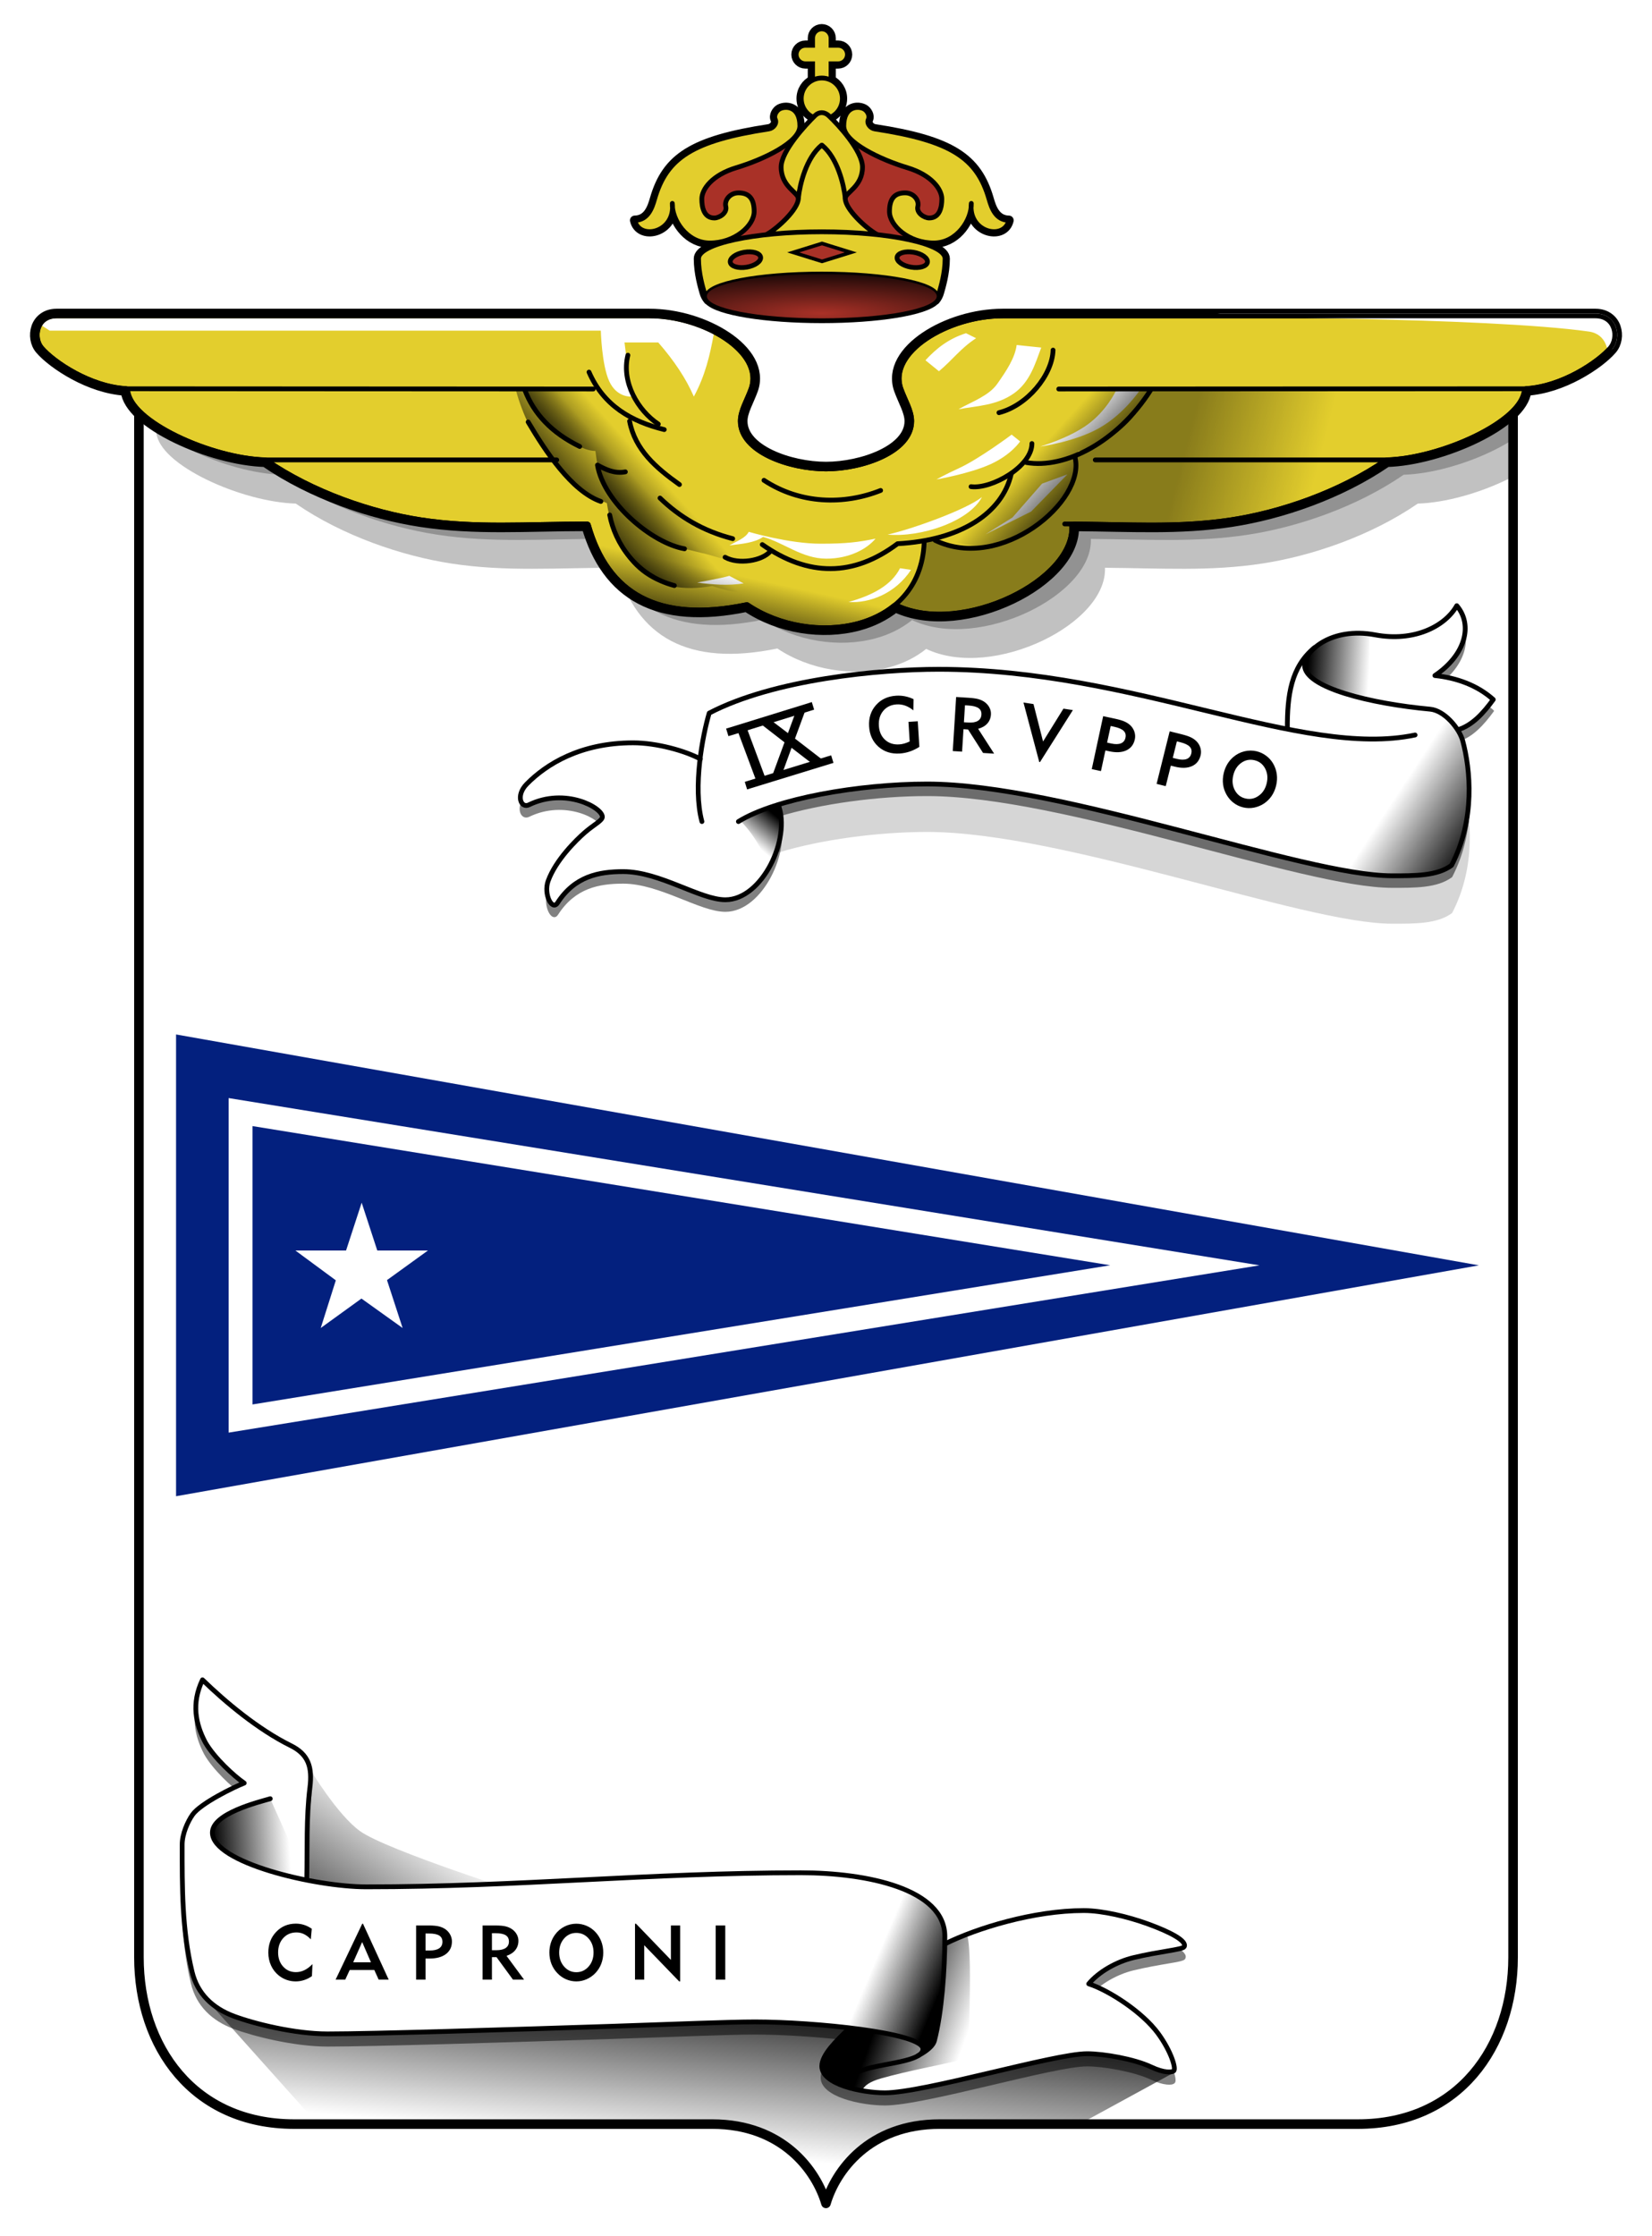 <?xml version="1.0" encoding="UTF-8" standalone="no"?>
<!-- Created with Inkscape (http://www.inkscape.org/) -->
<svg
   xmlns:dc="http://purl.org/dc/elements/1.1/"
   xmlns:cc="http://web.resource.org/cc/"
   xmlns:rdf="http://www.w3.org/1999/02/22-rdf-syntax-ns#"
   xmlns:svg="http://www.w3.org/2000/svg"
   xmlns="http://www.w3.org/2000/svg"
   xmlns:xlink="http://www.w3.org/1999/xlink"
   xmlns:sodipodi="http://sodipodi.sourceforge.net/DTD/sodipodi-0.dtd"
   xmlns:inkscape="http://www.inkscape.org/namespaces/inkscape"
   version="1.0"
   width="691"
   height="935"
   id="svg2"
   sodipodi:version="0.32"
   inkscape:version="0.45.1"
   sodipodi:docname="CoA_IX Gruppo Caproni.svg"
   inkscape:output_extension="org.inkscape.output.svg.inkscape"
   sodipodi:docbase="C:\Documents and Settings\Flanker\Desktop\Temporanei\Stemmi SA">
  <sodipodi:namedview
     inkscape:window-height="885"
     inkscape:window-width="1280"
     inkscape:pageshadow="2"
     inkscape:pageopacity="0.0"
     guidetolerance="10.0"
     gridtolerance="10.0"
     objecttolerance="10.0"
     borderopacity="1.0"
     bordercolor="#666666"
     pagecolor="#ffffff"
     id="base"
     inkscape:zoom="0.73582888"
     inkscape:cx="345.5"
     inkscape:cy="467.5"
     inkscape:window-x="67"
     inkscape:window-y="65"
     inkscape:current-layer="svg2" />
  <defs
     id="defs5">
    <linearGradient
       id="linearGradient7355">
      <stop
         style="stop-color:#000000;stop-opacity:1"
         offset="0"
         id="stop7357" />
      <stop
         style="stop-color:#000000;stop-opacity:0"
         offset="1"
         id="stop7359" />
    </linearGradient>
    <linearGradient
       id="linearGradient4370">
      <stop
         style="stop-color:#000000;stop-opacity:1"
         offset="0"
         id="stop4372" />
      <stop
         style="stop-color:#000000;stop-opacity:0"
         offset="1"
         id="stop4374" />
    </linearGradient>
    <linearGradient
       id="linearGradient11054">
      <stop
         style="stop-color:#000000;stop-opacity:1"
         offset="0"
         id="stop11056" />
      <stop
         style="stop-color:#000000;stop-opacity:0"
         offset="1"
         id="stop11058" />
    </linearGradient>
    <linearGradient
       id="linearGradient10075">
      <stop
         style="stop-color:#000000;stop-opacity:1"
         offset="0"
         id="stop10077" />
      <stop
         style="stop-color:#000000;stop-opacity:0"
         offset="1"
         id="stop10079" />
    </linearGradient>
    <linearGradient
       id="linearGradient9079">
      <stop
         style="stop-color:#000000;stop-opacity:1"
         offset="0"
         id="stop9081" />
      <stop
         style="stop-color:#000000;stop-opacity:0"
         offset="1"
         id="stop9083" />
    </linearGradient>
    <linearGradient
       id="linearGradient8099">
      <stop
         style="stop-color:#000000;stop-opacity:1"
         offset="0"
         id="stop8101" />
      <stop
         style="stop-color:#000000;stop-opacity:0"
         offset="1"
         id="stop8103" />
    </linearGradient>
    <linearGradient
       id="linearGradient6139">
      <stop
         style="stop-color:#000000;stop-opacity:1"
         offset="0"
         id="stop6141" />
      <stop
         style="stop-color:#000000;stop-opacity:0"
         offset="1"
         id="stop6143" />
    </linearGradient>
    <linearGradient
       id="linearGradient5120">
      <stop
         style="stop-color:#a93127;stop-opacity:1"
         offset="0"
         id="stop5122" />
      <stop
         style="stop-color:#000000;stop-opacity:1"
         offset="1"
         id="stop5124" />
    </linearGradient>
    <filter
       id="filter7124"
       height="1.237"
       y="-0.118"
       width="1.05"
       x="-0.025">
      <feGaussianBlur
         id="feGaussianBlur7126"
         stdDeviation="4.17"
         inkscape:collect="always" />
    </filter>
    <filter
       id="filter3389">
      <feGaussianBlur
         id="feGaussianBlur3391"
         stdDeviation="0.621"
         inkscape:collect="always" />
    </filter>
    <filter
       id="filter4386">
      <feGaussianBlur
         id="feGaussianBlur4388"
         stdDeviation="2.063"
         inkscape:collect="always" />
    </filter>
    <filter
       id="filter5379">
      <feGaussianBlur
         id="feGaussianBlur5381"
         stdDeviation="2.97"
         inkscape:collect="always" />
    </filter>
    <filter
       id="filter4507">
      <feGaussianBlur
         inkscape:collect="always"
         stdDeviation="2.667"
         id="feGaussianBlur4509" />
    </filter>
    <linearGradient
       id="linearGradient4514">
      <stop
         style="stop-color:#000000;stop-opacity:1"
         offset="0"
         id="stop4516" />
      <stop
         style="stop-color:#000000;stop-opacity:0"
         offset="1"
         id="stop4518" />
    </linearGradient>
    <linearGradient
       id="linearGradient4525">
      <stop
         style="stop-color:#000000;stop-opacity:1"
         offset="0"
         id="stop4527" />
      <stop
         style="stop-color:#000000;stop-opacity:0"
         offset="1"
         id="stop4529" />
    </linearGradient>
    <linearGradient
       id="linearGradient5502">
      <stop
         style="stop-color:#000000;stop-opacity:1"
         offset="0"
         id="stop5504" />
      <stop
         style="stop-color:#000000;stop-opacity:0"
         offset="1"
         id="stop5506" />
    </linearGradient>
    <linearGradient
       x1="609.471"
       y1="357"
       x2="575.75"
       y2="335"
       id="linearGradient2317"
       xlink:href="#linearGradient4525"
       gradientUnits="userSpaceOnUse"
       gradientTransform="translate(5.328,2.109)" />
    <linearGradient
       x1="316.5"
       y1="336.875"
       x2="307"
       y2="348.375"
       id="linearGradient2323"
       xlink:href="#linearGradient4514"
       gradientUnits="userSpaceOnUse"
       gradientTransform="translate(5.328,2.109)" />
    <filter
       id="filter3365"
       height="1.282"
       y="-0.141"
       width="1.076"
       x="-0.038">
      <feGaussianBlur
         id="feGaussianBlur3367"
         stdDeviation="5.115"
         inkscape:collect="always" />
    </filter>
    <linearGradient
       x1="365.379"
       y1="833.059"
       x2="400.395"
       y2="845.706"
       id="linearGradient2339"
       xlink:href="#linearGradient11054"
       gradientUnits="userSpaceOnUse"
       gradientTransform="translate(5.328,2.109)" />
    <linearGradient
       x1="388.929"
       y1="828.262"
       x2="361.369"
       y2="816.593"
       id="linearGradient2342"
       xlink:href="#linearGradient10075"
       gradientUnits="userSpaceOnUse"
       gradientTransform="translate(5.328,2.109)" />
    <linearGradient
       x1="83.515"
       y1="771.034"
       x2="115.693"
       y2="768.854"
       id="linearGradient2345"
       xlink:href="#linearGradient8099"
       gradientUnits="userSpaceOnUse"
       gradientTransform="translate(5.328,2.109)" />
    <linearGradient
       x1="113.389"
       y1="820.303"
       x2="161.143"
       y2="752.089"
       id="linearGradient2353"
       xlink:href="#linearGradient9079"
       gradientUnits="userSpaceOnUse"
       gradientTransform="translate(5.328,2.109)" />
    <linearGradient
       x1="325.921"
       y1="822.486"
       x2="318.239"
       y2="900.55"
       id="linearGradient2356"
       xlink:href="#linearGradient6139"
       gradientUnits="userSpaceOnUse"
       gradientTransform="translate(5.328,2.109)" />
    <filter
       id="filter4267">
      <feGaussianBlur
         id="feGaussianBlur4269"
         stdDeviation="4.843"
         inkscape:collect="always" />
    </filter>
    <filter
       id="filter4297">
      <feGaussianBlur
         id="feGaussianBlur4299"
         stdDeviation="2.78"
         inkscape:collect="always" />
    </filter>
    <linearGradient
       x1="541.75"
       y1="276.125"
       x2="567.5"
       y2="277.75"
       id="linearGradient9896"
       xlink:href="#linearGradient5502"
       gradientUnits="userSpaceOnUse"
       gradientTransform="translate(5.328,2.109)" />
    <linearGradient
       inkscape:collect="always"
       xlink:href="#linearGradient7355"
       id="linearGradient2355"
       gradientUnits="userSpaceOnUse"
       gradientTransform="matrix(0.951,-0.309,0.309,0.951,-14.135,132.364)"
       x1="244.815"
       y1="222.221"
       x2="260.652"
       y2="195.158" />
    <linearGradient
       inkscape:collect="always"
       xlink:href="#linearGradient7355"
       id="linearGradient2358"
       gradientUnits="userSpaceOnUse"
       gradientTransform="matrix(-1,0,0,1,700.094,-2e-6)"
       x1="245.448"
       y1="214.631"
       x2="269.735"
       y2="192.608" />
    <linearGradient
       inkscape:collect="always"
       xlink:href="#linearGradient7355"
       id="linearGradient2361"
       gradientUnits="userSpaceOnUse"
       gradientTransform="translate(0,-2e-6)"
       x1="245.448"
       y1="214.631"
       x2="269.735"
       y2="192.608" />
    <linearGradient
       inkscape:collect="always"
       xlink:href="#linearGradient4370"
       id="linearGradient2383"
       gradientUnits="userSpaceOnUse"
       gradientTransform="translate(0,-2e-6)"
       x1="495.47"
       y1="187.77"
       x2="549.596"
       y2="201.726" />
    <linearGradient
       inkscape:collect="always"
       xlink:href="#linearGradient7355"
       id="linearGradient2386"
       gradientUnits="userSpaceOnUse"
       gradientTransform="translate(1.308,13.083)"
       x1="245.448"
       y1="214.631"
       x2="269.735"
       y2="192.608" />
    <radialGradient
       inkscape:collect="always"
       xlink:href="#linearGradient5120"
       id="radialGradient2393"
       gradientUnits="userSpaceOnUse"
       gradientTransform="matrix(2.443,0,0,0.414,-489.764,65.126)"
       cx="341.148"
       cy="159.121"
       fx="341.148"
       fy="159.121"
       r="48.225" />
  </defs>
  <path
     d="M 58.109,160.828 L 58.109,818.484 C 58.109,855.852 80.828,888.266 123.078,888.266 L 297.953,888.266 C 327.44,888.266 341.462,907.779 345.484,921.422 C 349.507,907.779 363.529,888.266 393.016,888.266 L 567.922,888.266 C 610.172,888.266 632.891,855.852 632.891,818.484 L 632.891,160.828 L 345.484,223.641 L 58.109,160.828 z "
     style="color:#000000;fill:#ffffff;fill-opacity:1;fill-rule:evenodd;stroke:#000000;stroke-width:4;stroke-linecap:round;stroke-linejoin:round;marker:none;marker-start:none;marker-mid:none;marker-end:none;stroke-miterlimit:4;stroke-dasharray:none;stroke-dashoffset:0;stroke-opacity:1;visibility:visible;display:inline;overflow:visible;enable-background:accumulate"
     id="path9065" />
  <path
     d="M 538.172,324.283 C 527.769,322.229 516.83,319.62 505.359,316.846 C 471.776,308.723 433.832,299.314 392.609,299.314 C 367.84,299.314 323.724,303.486 296.516,317.689 C 296.494,317.697 296.473,317.708 296.453,317.721 C 296.411,317.753 296.379,317.796 296.359,317.846 C 295.099,322.105 293.532,328.992 292.578,336.596 C 292.578,336.596 325.922,356.439 325.922,356.439 C 343.385,351.1 367.218,347.908 387.797,347.908 C 416.382,347.908 455.66,357.471 492.453,367.064 C 529.247,376.658 563.528,386.283 582.297,386.283 C 591.721,386.283 601.186,386.412 607.328,381.846 C 607.366,381.822 607.398,381.79 607.422,381.752 C 617.544,362.285 615.283,341.3 612.141,329.533 C 611.767,328.135 611.064,326.599 610.141,325.096 C 610.141,325.096 538.172,324.283 538.172,324.283 z "
     style="opacity:0.4;color:#000000;fill:#000000;fill-opacity:1;fill-rule:evenodd;stroke:none;stroke-width:0.6;stroke-linecap:round;stroke-linejoin:round;marker:none;stroke-miterlimit:4;stroke-dasharray:none;stroke-dashoffset:0;stroke-opacity:1;visibility:visible;display:inline;overflow:visible;filter:url(#filter3365);enable-background:accumulate"
     id="path2349" />
  <path
     d="M 86.891,836.797 L 132.922,888.266 L 297.953,888.266 C 327.44,888.266 341.462,907.779 345.484,921.422 C 349.507,907.779 363.529,888.266 393.016,888.266 L 451.578,888.266 L 490.734,866.891 L 447.984,836.797 L 86.891,836.797 z "
     style="color:#000000;fill:url(#linearGradient2356);fill-opacity:1;fill-rule:evenodd;stroke:none;stroke-width:0.6;stroke-linecap:round;stroke-linejoin:round;marker:none;marker-start:none;marker-mid:none;marker-end:none;stroke-miterlimit:4;stroke-dasharray:none;stroke-dashoffset:0;stroke-opacity:1;visibility:visible;display:inline;overflow:visible;filter:url(#filter7124);enable-background:accumulate"
     id="path5165" />
  <path
     d="M 130.056,740.423 C 130.056,740.423 141.117,758.885 150.553,765.718 C 161.664,773.763 221.639,792.757 221.639,792.757 L 221.639,817.615 L 111.303,817.615 L 111.303,739.987 L 130.056,740.423 z "
     style="color:#000000;fill:url(#linearGradient2353);fill-opacity:1;fill-rule:evenodd;stroke:none;stroke-width:0.6;stroke-linecap:round;stroke-linejoin:round;marker:none;marker-start:none;marker-mid:none;marker-end:none;stroke-miterlimit:4;stroke-dasharray:none;stroke-dashoffset:0;stroke-opacity:1;visibility:visible;display:inline;overflow:visible;filter:url(#filter4386);enable-background:accumulate"
     id="path8108" />
  <path
     d="M 84.578,706.782 C 84.426,706.817 84.299,706.921 84.234,707.063 C 79.452,717.096 81.351,725.913 85.422,733.657 C 89.061,740.047 96.87,747.274 101.203,750.375 C 98.95,751.288 95.014,753.085 90.828,755.438 C 86.338,757.962 81.937,760.807 80.141,763.344 C 78.043,766.308 75.703,771.509 75.703,776.188 C 75.703,793.922 75.581,811.739 79.859,829.5 C 82.118,838.879 88.683,845.065 97.609,848.407 C 106.072,851.574 123.03,855.844 137.047,855.844 C 155.614,855.844 211.448,854.123 256.141,852.657 C 283.332,851.764 304.728,850.813 315.828,850.813 C 326.427,850.813 341.097,851.691 354.266,853.219 C 351.696,855.679 349.089,858.248 347.047,860.782 C 344.824,863.54 343.266,866.254 343.266,868.844 C 343.266,870.916 344.402,872.701 346.172,874.157 C 347.941,875.613 350.333,876.789 353.047,877.719 C 358.474,879.579 365.116,880.469 370.141,880.469 C 378.534,880.469 396.154,876.37 413.516,872.282 C 422.196,870.237 430.792,868.188 438.078,866.657 C 445.365,865.126 451.364,864.125 454.734,864.125 C 461.485,864.125 474.296,866.335 481.266,869.625 C 484.076,870.952 486.301,871.543 487.953,871.719 C 489.606,871.895 490.657,871.717 491.266,871.188 C 491.554,870.937 491.661,870.592 491.703,870.219 C 491.745,869.846 491.714,869.435 491.641,868.938 C 491.494,867.944 491.135,866.679 490.578,865.219 C 489.464,862.299 487.547,858.589 484.828,854.875 C 478.31,845.972 464.848,837.229 456.266,834.25 C 460.4,829.584 467.381,825.602 474.172,823.969 C 479.633,822.656 484.781,821.786 488.641,821.125 C 490.57,820.795 492.169,820.531 493.359,820.25 C 493.954,820.11 494.441,819.966 494.828,819.813 C 495.215,819.659 495.531,819.52 495.734,819.157 C 495.962,818.751 496.03,818.286 495.922,817.844 C 495.813,817.402 495.546,817.004 495.203,816.594 C 494.518,815.775 493.428,814.941 492.016,814.094 C 489.191,812.4 485.05,810.62 480.328,808.907 C 471.88,805.84 461.273,803.282 453.328,803.282 C 432.503,803.282 408.912,810.481 395.672,816.938 C 395.68,816.149 395.703,815.334 395.703,814.563 C 395.703,809.467 393.606,805.185 390.047,801.688 C 386.488,798.191 381.482,795.446 375.641,793.344 C 363.958,789.141 348.865,787.469 335.016,787.469 C 271.626,787.469 217.084,793.344 153.172,793.344 C 146.492,793.344 137.681,792.361 128.766,790.625 C 128.782,790.574 128.798,790.525 128.797,790.469 C 129.088,778.355 128.544,765.043 130.109,752.469 C 130.651,748.121 130.527,744.558 129.266,741.563 C 128.004,738.568 125.601,736.209 121.766,734.313 C 108.308,727.66 94.659,716.244 85.047,706.907 C 84.923,706.787 84.745,706.74 84.578,706.782 z "
     style="opacity:0.7;color:#000000;fill:#000000;fill-opacity:1;fill-rule:evenodd;stroke:none;stroke-width:1;stroke-linecap:round;stroke-linejoin:round;marker:none;stroke-miterlimit:4;stroke-dasharray:none;stroke-dashoffset:0;stroke-opacity:1;visibility:visible;display:inline;overflow:visible;filter:url(#filter5379);enable-background:accumulate"
     id="path11071" />
  <path
     d="M 84.578,701.984 C 84.426,702.019 84.299,702.123 84.234,702.266 C 79.452,712.299 81.351,721.116 85.422,728.859 C 89.061,735.25 96.87,742.476 101.203,745.578 C 98.95,746.49 95.014,748.287 90.828,750.641 C 86.338,753.165 81.937,756.009 80.141,758.547 C 78.043,761.51 75.703,766.712 75.703,771.391 C 75.703,789.124 75.581,806.941 79.859,824.703 C 82.118,834.082 88.683,840.268 97.609,843.609 C 106.072,846.777 123.03,851.047 137.047,851.047 C 155.614,851.047 211.448,849.326 256.141,847.859 C 283.332,846.967 304.728,846.016 315.828,846.016 C 326.427,846.016 341.097,846.894 354.266,848.422 C 351.696,850.882 349.089,853.451 347.047,855.984 C 344.824,858.743 343.266,861.456 343.266,864.047 C 343.266,866.118 344.402,867.903 346.172,869.359 C 347.941,870.815 350.333,871.992 353.047,872.922 C 358.474,874.782 365.116,875.672 370.141,875.672 C 378.534,875.672 396.154,871.573 413.516,867.484 C 422.196,865.44 430.792,863.39 438.078,861.859 C 445.365,860.328 451.364,859.328 454.734,859.328 C 461.485,859.328 474.296,861.537 481.266,864.828 C 484.076,866.155 486.301,866.746 487.953,866.922 C 489.606,867.098 490.657,866.92 491.266,866.391 C 491.554,866.14 491.661,865.795 491.703,865.422 C 491.745,865.049 491.714,864.638 491.641,864.141 C 491.494,863.147 491.135,861.882 490.578,860.422 C 489.464,857.502 487.547,853.792 484.828,850.078 C 478.31,841.174 464.848,832.432 456.266,829.453 C 460.4,824.787 467.381,820.805 474.172,819.172 C 479.633,817.859 484.781,816.989 488.641,816.328 C 490.57,815.998 492.169,815.734 493.359,815.453 C 493.954,815.313 494.441,815.169 494.828,815.016 C 495.215,814.862 495.531,814.723 495.734,814.359 C 495.962,813.954 496.03,813.489 495.922,813.047 C 495.813,812.605 495.546,812.206 495.203,811.797 C 494.518,810.978 493.428,810.144 492.016,809.297 C 489.191,807.603 485.05,805.823 480.328,804.109 C 471.88,801.043 461.273,798.484 453.328,798.484 C 432.503,798.484 408.912,805.684 395.672,812.141 C 395.68,811.352 395.703,810.537 395.703,809.766 C 395.703,804.67 393.606,800.388 390.047,796.891 C 386.488,793.394 381.482,790.649 375.641,788.547 C 363.958,784.344 348.865,782.672 335.016,782.672 C 271.626,782.672 217.084,788.547 153.172,788.547 C 146.492,788.547 137.681,787.564 128.766,785.828 C 128.782,785.777 128.798,785.728 128.797,785.672 C 129.088,773.558 128.544,760.246 130.109,747.672 C 130.651,743.324 130.527,739.761 129.266,736.766 C 128.004,733.77 125.601,731.411 121.766,729.516 C 108.308,722.863 94.659,711.446 85.047,702.109 C 84.923,701.99 84.745,701.942 84.578,701.984 z "
     style="color:#000000;fill:#ffffff;fill-opacity:1;fill-rule:evenodd;stroke:none;stroke-width:1;stroke-linecap:round;stroke-linejoin:round;marker:none;stroke-miterlimit:4;stroke-dasharray:none;stroke-dashoffset:0;stroke-opacity:1;visibility:visible;display:inline;overflow:visible;enable-background:accumulate"
     id="path5162" />
  <path
     d="M 358.142,866.895 C 364.587,862.806 386.053,862.871 386.053,856.865 C 386.053,850.029 340.26,845.526 315.839,845.526 C 304.711,845.526 283.301,846.462 256.113,847.354 C 211.421,848.821 155.57,850.541 137.034,850.541 C 123.119,850.541 106.179,846.27 97.784,843.127 C 88.97,839.828 82.559,833.807 80.339,824.593 C 76.08,806.907 76.196,789.123 76.196,771.387 C 76.196,766.88 78.519,761.729 80.557,758.849 C 83.897,754.13 98.052,747.229 102.145,745.656 C 98.061,742.885 89.577,735.157 85.851,728.616 C 81.823,720.953 79.988,712.368 84.7,702.481 C 94.336,711.842 108.011,723.263 121.552,729.956 C 129.078,733.677 130.692,739.009 129.62,747.619 C 128.047,760.25 128.602,773.58 128.312,785.67"
     style="color:#000000;fill:none;fill-opacity:1;fill-rule:evenodd;stroke:#000000;stroke-width:2;stroke-linecap:round;stroke-linejoin:round;marker:none;marker-start:none;marker-mid:none;marker-end:none;stroke-miterlimit:4;stroke-dasharray:none;stroke-dashoffset:0;stroke-opacity:1;visibility:visible;display:inline;overflow:visible;enable-background:accumulate"
     id="path11979" />
  <path
     d="M 113.048,752.198 C 108.195,753.623 88.843,758.344 88.843,766.372 C 88.843,778.932 131.662,789.05 153.17,789.05 C 217.112,789.05 271.669,783.162 335.028,783.162 C 362.645,783.162 395.212,789.929 395.212,809.765 C 395.212,824.097 393.886,841.715 390.851,853.376 C 390.107,856.233 385.918,858.637 383.927,859.7"
     style="color:#000000;fill:none;fill-opacity:1;fill-rule:evenodd;stroke:#000000;stroke-width:2;stroke-linecap:round;stroke-linejoin:round;marker:none;marker-start:none;marker-mid:none;marker-end:none;stroke-miterlimit:4;stroke-dasharray:none;stroke-dashoffset:0;stroke-opacity:1;visibility:visible;display:inline;overflow:visible;enable-background:accumulate"
     id="path2180" />
  <path
     d="M 355.308,848.143 C 349.742,853.449 343.751,859.299 343.751,864.061 C 343.751,871.622 360.205,875.182 370.135,875.182 C 386.59,875.182 440.867,858.827 454.741,858.827 C 461.598,858.827 474.367,861.013 481.47,864.367 C 487.01,866.983 490.192,866.672 490.938,866.023 C 492.052,865.055 489.804,857.729 484.421,850.376 C 477.843,841.391 463.773,832.302 455.395,829.608 C 459.556,824.613 466.927,820.388 474.062,818.672 C 485.028,816.035 494.641,815.3 495.299,814.126 C 496.642,811.731 489.581,807.983 480.172,804.568 C 471.767,801.517 461.16,798.971 453.324,798.971 C 432.378,798.971 408.498,806.346 395.43,812.818"
     style="color:#000000;fill:none;fill-opacity:1;fill-rule:evenodd;stroke:#000000;stroke-width:2;stroke-linecap:round;stroke-linejoin:round;marker:none;marker-start:none;marker-mid:none;marker-end:none;stroke-miterlimit:4;stroke-dasharray:none;stroke-dashoffset:0;stroke-opacity:1;visibility:visible;display:inline;overflow:visible;enable-background:accumulate"
     id="path2183" />
  <path
     d="M 128.307,786.239 C 128.307,786.239 113.048,752.198 113.048,752.198 C 108.195,753.623 88.843,758.344 88.843,766.372 C 88.843,774.947 108.799,782.383 128.307,786.239 z "
     style="color:#000000;fill:url(#linearGradient2345);fill-opacity:1;fill-rule:evenodd;stroke:none;stroke-width:2;stroke-linecap:round;stroke-linejoin:round;marker:none;marker-start:none;marker-mid:none;marker-end:none;stroke-miterlimit:4;stroke-dasharray:none;stroke-dashoffset:0;stroke-opacity:1;visibility:visible;display:inline;overflow:visible;enable-background:accumulate"
     id="path7128" />
  <path
     d="M 372.97,787.959 C 372.97,787.959 372.487,804.291 368.173,814.562 C 365.883,820.013 360.268,824.593 357.706,829.826 C 353.685,838.04 352.691,847.707 352.691,847.707 L 371.444,850.323 L 383.437,854.03 L 386.926,857.955 L 389.978,855.775 L 393.031,845.744 L 394.776,828.954 L 395.43,811.509 L 393.249,801.479 L 384.091,792.538 L 372.97,787.959 z "
     style="color:#000000;fill:url(#linearGradient2342);fill-opacity:1;fill-rule:evenodd;stroke:none;stroke-width:0.6;stroke-linecap:round;stroke-linejoin:round;marker:none;marker-start:none;marker-mid:none;marker-end:none;stroke-miterlimit:4;stroke-dasharray:none;stroke-dashoffset:0;stroke-opacity:1;visibility:visible;display:inline;overflow:visible;enable-background:accumulate"
     id="path9104" />
  <path
     d="M 396.084,812.6 L 404.37,808.675 C 404.37,808.675 405.46,810.365 405.678,822.412 C 405.896,834.46 405.242,847.213 405.242,856.865 C 405.242,858.664 404.97,860.79 402.626,861.335 C 393.273,863.51 379.341,866.114 368.827,869.076 C 363.764,870.502 361.833,872.043 360.759,873.873 L 347.239,869.948 L 343.532,864.497 L 345.713,858.173 L 356.18,847.925 L 366.864,849.669 L 377.549,852.068 L 385.835,855.338 L 386.053,857.955 L 389.978,855.775 L 391.505,850.977 L 393.903,838.33 L 395.212,822.848 L 396.084,812.6 z "
     style="color:#000000;fill:url(#linearGradient2339);fill-opacity:1;fill-rule:evenodd;stroke:none;stroke-width:0.6;stroke-linecap:round;stroke-linejoin:round;marker:none;marker-start:none;marker-mid:none;marker-end:none;stroke-miterlimit:4;stroke-dasharray:none;stroke-dashoffset:0;stroke-opacity:1;visibility:visible;display:inline;overflow:visible;filter:url(#filter3389);enable-background:accumulate"
     id="path10083" />
  <path
     d="M 609.266,257.718 C 609.244,257.726 609.223,257.736 609.203,257.749 C 609.15,257.777 609.106,257.821 609.078,257.874 C 604.289,266.382 591.39,272.98 575.234,269.937 C 566.019,268.201 558.579,269.883 553.422,272.78 C 552.072,273.539 550.889,274.399 549.859,275.28 C 549.805,275.27 549.757,275.26 549.703,275.28 C 549.668,275.295 549.636,275.316 549.609,275.343 C 539.721,283.508 538.13,295.412 538.172,309.28 C 527.769,307.226 516.83,304.617 505.359,301.843 C 471.776,293.721 433.832,284.312 392.609,284.312 C 367.84,284.312 323.724,288.484 296.516,302.687 C 296.494,302.695 296.473,302.705 296.453,302.718 C 296.411,302.751 296.379,302.794 296.359,302.843 C 295.099,307.103 293.532,313.99 292.578,321.593 C 286.108,318.255 274.547,315.062 264.828,315.062 C 242.692,315.062 228.299,324.061 220.109,332.374 C 217.662,334.858 217.041,337.543 217.484,339.437 C 217.706,340.383 218.2,341.145 218.891,341.562 C 219.581,341.978 220.45,342.02 221.328,341.593 C 228.867,337.922 236.481,338.194 242.203,339.874 C 245.064,340.714 247.452,341.919 249.109,343.124 C 250.767,344.33 251.641,345.578 251.641,346.343 C 251.641,346.63 251.474,346.942 251.109,347.343 C 250.744,347.744 250.191,348.21 249.516,348.718 C 248.165,349.734 246.308,350.99 244.359,352.687 C 240.857,355.736 232.201,364.164 228.984,373.062 C 227.958,375.9 228.377,379.1 229.359,381.218 C 229.851,382.277 230.485,383.089 231.234,383.405 C 231.609,383.564 232.036,383.595 232.422,383.437 C 232.808,383.278 233.148,382.941 233.453,382.468 C 240.601,371.394 250.545,369.53 260.672,369.53 C 268.265,369.53 276.268,372.464 283.703,375.405 C 291.138,378.347 298.003,381.312 303.422,381.312 C 311.287,381.312 318.23,374.814 322.547,366.593 C 326.82,358.455 328.561,348.587 325.922,341.437 C 343.385,336.098 367.218,332.905 387.797,332.905 C 416.382,332.905 455.66,342.468 492.453,352.062 C 529.247,361.655 563.528,371.28 582.297,371.28 C 591.721,371.28 601.186,371.409 607.328,366.843 C 607.366,366.819 607.398,366.787 607.422,366.749 C 617.544,347.283 615.283,326.297 612.141,314.53 C 611.767,313.133 611.064,311.597 610.141,310.093 C 616.078,308.184 620.67,303.201 624.859,297.437 C 624.931,297.313 624.904,297.156 624.797,297.062 C 618.341,291.254 609.867,288.111 600.922,287.062 C 606.878,282.911 610.785,277.82 612.359,272.687 C 613.987,267.38 613.15,262.018 609.578,257.812 C 609.559,257.799 609.538,257.788 609.516,257.78 C 609.446,257.723 609.354,257.7 609.266,257.718 z "
     style="opacity:0.7;color:#000000;fill:#000000;fill-opacity:1;fill-rule:evenodd;stroke:none;stroke-width:0.6;stroke-linecap:round;stroke-linejoin:round;marker:none;stroke-miterlimit:4;stroke-dasharray:none;stroke-dashoffset:0;stroke-opacity:1;visibility:visible;display:inline;overflow:visible;filter:url(#filter4507);enable-background:accumulate"
     id="path4505" />
  <path
     d="M 609.266,252.984 C 609.244,252.992 609.223,253.003 609.203,253.016 C 609.15,253.044 609.106,253.087 609.078,253.141 C 604.289,261.649 591.39,268.246 575.234,265.203 C 566.019,263.467 558.579,265.15 553.422,268.047 C 552.072,268.805 550.889,269.666 549.859,270.547 C 549.805,270.536 549.757,270.526 549.703,270.547 C 549.668,270.562 549.636,270.583 549.609,270.609 C 539.721,278.775 538.13,290.678 538.172,304.547 C 527.769,302.492 516.83,299.883 505.359,297.109 C 471.776,288.987 433.832,279.578 392.609,279.578 C 367.84,279.578 323.724,283.75 296.516,297.953 C 296.494,297.961 296.473,297.972 296.453,297.984 C 296.411,298.017 296.379,298.06 296.359,298.109 C 295.099,302.369 293.532,309.256 292.578,316.859 C 286.108,313.522 274.547,310.328 264.828,310.328 C 242.692,310.328 228.299,319.328 220.109,327.641 C 217.662,330.125 217.041,332.81 217.484,334.703 C 217.706,335.65 218.2,336.412 218.891,336.828 C 219.581,337.245 220.45,337.287 221.328,336.859 C 228.867,333.188 236.481,333.46 242.203,335.141 C 245.064,335.981 247.452,337.185 249.109,338.391 C 250.767,339.596 251.641,340.844 251.641,341.609 C 251.641,341.897 251.474,342.208 251.109,342.609 C 250.744,343.01 250.191,343.476 249.516,343.984 C 248.165,345.001 246.308,346.257 244.359,347.953 C 240.857,351.002 232.201,359.431 228.984,368.328 C 227.958,371.167 228.377,374.366 229.359,376.484 C 229.851,377.543 230.485,378.355 231.234,378.672 C 231.609,378.83 232.036,378.862 232.422,378.703 C 232.808,378.545 233.148,378.207 233.453,377.734 C 240.601,366.661 250.545,364.797 260.672,364.797 C 268.265,364.797 276.268,367.73 283.703,370.672 C 291.138,373.614 298.003,376.578 303.422,376.578 C 311.287,376.578 318.23,370.081 322.547,361.859 C 326.82,353.722 328.561,343.853 325.922,336.703 C 343.385,331.364 367.218,328.172 387.797,328.172 C 416.382,328.172 455.66,337.735 492.453,347.328 C 529.247,356.922 563.528,366.547 582.297,366.547 C 591.721,366.547 601.186,366.676 607.328,362.109 C 607.366,362.086 607.398,362.053 607.422,362.016 C 617.544,342.549 615.283,321.563 612.141,309.797 C 611.767,308.399 611.064,306.863 610.141,305.359 C 616.078,303.45 620.67,298.468 624.859,292.703 C 624.931,292.579 624.904,292.422 624.797,292.328 C 618.341,286.521 609.867,283.377 600.922,282.328 C 606.878,278.177 610.785,273.087 612.359,267.953 C 613.987,262.647 613.15,257.285 609.578,253.078 C 609.559,253.065 609.538,253.055 609.516,253.047 C 609.446,252.989 609.354,252.967 609.266,252.984 z "
     style="color:#000000;fill:#ffffff;fill-opacity:1;fill-rule:evenodd;stroke:none;stroke-width:0.6;stroke-linecap:round;stroke-linejoin:round;marker:none;stroke-miterlimit:4;stroke-dasharray:none;stroke-dashoffset:0;stroke-opacity:1;visibility:visible;display:inline;overflow:visible;enable-background:accumulate"
     id="path3216" />
  <path
     d="M 325.543,336.584 C 330.96,350.664 318.808,376.27 303.41,376.27 C 292.795,376.27 276.011,364.495 260.671,364.495 C 250.507,364.495 240.405,366.411 233.196,377.579 C 230.937,381.079 227.287,373.908 229.271,368.42 C 232.45,359.629 241.092,351.205 244.572,348.175 C 248.437,344.81 251.949,343.19 251.949,341.599 C 251.949,337.735 236.434,329.167 221.203,336.584 C 217.992,338.148 215.551,332.714 220.331,327.862 C 228.473,319.597 242.76,310.635 264.814,310.635 C 274.718,310.635 286.648,314.002 292.944,317.395"
     style="color:#000000;fill:none;fill-opacity:1;fill-rule:evenodd;stroke:#000000;stroke-width:2;stroke-linecap:round;stroke-linejoin:round;marker:none;marker-start:none;marker-mid:none;marker-end:none;stroke-miterlimit:4;stroke-dasharray:none;stroke-dashoffset:0;stroke-opacity:1;visibility:visible;display:inline;overflow:visible;enable-background:accumulate"
     id="path3179" />
  <path
     d="M 293.598,343.562 C 289.722,329.097 293.918,307.437 296.651,298.206 C 323.762,284.054 367.859,279.89 392.595,279.89 C 474.95,279.89 544.326,317.393 591.898,307.365"
     style="color:#000000;fill:none;fill-opacity:1;fill-rule:evenodd;stroke:#000000;stroke-width:2;stroke-linecap:round;stroke-linejoin:round;marker:none;marker-start:none;marker-mid:none;marker-end:none;stroke-miterlimit:4;stroke-dasharray:none;stroke-dashoffset:0;stroke-opacity:1;visibility:visible;display:inline;overflow:visible;enable-background:accumulate"
     id="path3181" />
  <path
     d="M 308.862,343.562 C 324.299,333.986 359.19,327.862 387.798,327.862 C 445.103,327.862 544.97,366.24 582.303,366.24 C 591.73,366.24 601.142,366.354 607.162,361.879 C 617.235,342.507 614.979,321.587 611.85,309.872 C 610.427,304.543 604.131,297.118 598.221,296.571 C 573.542,294.284 545.67,287.619 545.67,278.145 C 545.67,272.273 556.892,262.04 575.194,265.487 C 591.456,268.551 604.473,261.937 609.342,253.287 C 616.355,261.546 612.691,274.125 600.184,282.506 C 609.348,283.461 618.034,286.624 624.606,292.537 C 620.361,298.379 615.754,303.38 609.778,305.184"
     style="color:#000000;fill:none;fill-opacity:1;fill-rule:evenodd;stroke:#000000;stroke-width:2;stroke-linecap:round;stroke-linejoin:round;marker:none;marker-start:none;marker-mid:none;marker-end:none;stroke-miterlimit:4;stroke-dasharray:none;stroke-dashoffset:0;stroke-opacity:1;visibility:visible;display:inline;overflow:visible;enable-background:accumulate"
     id="path3183" />
  <path
     d="M 549.813,270.84 C 540.001,278.943 538.425,290.753 538.474,304.639"
     style="color:#000000;fill:none;fill-opacity:1;fill-rule:evenodd;stroke:#000000;stroke-width:2;stroke-linecap:round;stroke-linejoin:round;marker:none;marker-start:none;marker-mid:none;marker-end:none;stroke-miterlimit:4;stroke-dasharray:none;stroke-dashoffset:0;stroke-opacity:1;visibility:visible;display:inline;overflow:visible;enable-background:accumulate"
     id="path3185" />
  <path
     d="M 329.453,335.234 L 309.078,342.609 C 315.076,348.484 319.074,355.502 321.766,363.266 C 322.031,362.805 322.299,362.332 322.547,361.859 C 326.82,353.722 328.561,343.853 325.922,336.703 C 327.18,336.318 328.476,335.94 329.797,335.578 L 329.453,335.234 z "
     style="color:#000000;fill:url(#linearGradient2323);fill-opacity:1;fill-rule:evenodd;stroke:none;stroke-width:0.6;stroke-linecap:round;stroke-linejoin:round;marker:none;marker-start:none;marker-mid:none;marker-end:none;stroke-miterlimit:4;stroke-dasharray:none;stroke-dashoffset:0;stroke-opacity:1;visibility:visible;display:inline;overflow:visible;enable-background:accumulate"
     id="path4477" />
  <path
     d="M 605.328,299.984 C 589.997,320.609 577.963,342.734 561.109,364.109 C 569.366,365.63 576.564,366.547 582.297,366.547 C 591.721,366.547 601.186,366.676 607.328,362.109 C 607.366,362.086 607.398,362.053 607.422,362.016 C 617.544,342.549 615.283,321.563 612.141,309.797 C 611.767,308.399 611.064,306.863 610.141,305.359 L 605.328,299.984 z "
     style="color:#000000;fill:url(#linearGradient2317);fill-opacity:1;fill-rule:evenodd;stroke:none;stroke-width:0.6;stroke-linecap:round;stroke-linejoin:round;marker:none;marker-start:none;marker-mid:none;marker-end:none;stroke-miterlimit:4;stroke-dasharray:none;stroke-dashoffset:0;stroke-opacity:1;visibility:visible;display:inline;overflow:visible;enable-background:accumulate"
     id="path4481" />
  <path
     style="font-size:32px;font-style:normal;font-weight:normal;fill:#000000;fill-opacity:1;stroke:none;stroke-width:1px;stroke-linecap:butt;stroke-linejoin:miter;stroke-opacity:1;font-family:Lello"
     d="M 130.471,826.39 C 129.461,827.109 128.377,827.656 127.221,828.031 C 126.065,828.406 124.877,828.593 123.659,828.593 C 122.367,828.593 121.12,828.382 119.917,827.96 C 118.713,827.539 117.612,826.927 116.612,826.124 C 115.206,824.989 114.125,823.596 113.37,821.945 C 112.615,820.294 112.237,818.489 112.237,816.531 C 112.237,813.062 113.333,810.179 115.526,807.882 C 117.719,805.585 120.461,804.437 123.753,804.437 C 124.95,804.437 126.099,804.614 127.198,804.968 C 128.297,805.322 129.367,805.859 130.409,806.578 L 130.003,810.999 C 129.096,810.031 128.148,809.307 127.159,808.828 C 126.169,808.348 125.122,808.109 124.018,808.109 C 121.768,808.109 119.924,808.893 118.487,810.46 C 117.049,812.028 116.331,814.041 116.331,816.499 C 116.331,818.885 117.031,820.851 118.432,822.398 C 119.833,823.945 121.617,824.718 123.784,824.718 C 125.013,824.718 126.19,824.447 127.315,823.906 C 128.44,823.364 129.57,822.515 130.706,821.359 L 130.471,826.39 z M 147.737,820.593 L 155.159,820.593 L 151.487,812.14 L 147.737,820.593 z M 144.409,827.859 L 140.378,827.859 L 151.518,804.468 L 151.831,804.468 L 162.581,827.859 L 158.393,827.859 L 156.565,823.828 L 146.268,823.828 L 144.409,827.859 z M 177.987,815.671 L 179.784,815.671 C 181.503,815.671 182.812,815.364 183.713,814.749 C 184.614,814.135 185.065,813.234 185.065,812.046 C 185.065,810.848 184.612,809.968 183.706,809.406 C 182.799,808.843 181.372,808.562 179.424,808.562 L 177.987,808.562 L 177.987,815.671 z M 174.049,827.859 L 174.049,805.203 L 179.299,805.203 C 181.091,805.203 182.516,805.33 183.573,805.585 C 184.63,805.841 185.565,806.255 186.378,806.828 C 187.211,807.432 187.862,808.179 188.331,809.07 C 188.799,809.96 189.034,810.901 189.034,811.89 C 189.034,814.119 188.208,815.867 186.557,817.132 C 184.906,818.398 182.617,819.031 179.69,819.031 L 178.815,819.031 L 177.987,819.031 L 177.987,827.859 L 174.049,827.859 z M 205.768,815.546 L 207.596,815.546 C 209.315,815.546 210.625,815.236 211.526,814.617 C 212.427,813.997 212.877,813.098 212.878,811.921 C 212.877,810.723 212.424,809.843 211.518,809.281 C 210.612,808.718 209.185,808.437 207.237,808.437 L 205.768,808.437 L 205.768,815.546 z M 201.862,827.859 L 201.862,805.203 L 207.112,805.203 C 208.976,805.203 210.422,805.325 211.448,805.57 C 212.474,805.815 213.388,806.213 214.19,806.765 C 215.023,807.359 215.674,808.078 216.143,808.921 C 216.612,809.765 216.846,810.661 216.846,811.609 C 216.846,813.098 216.419,814.385 215.565,815.468 C 214.711,816.552 213.482,817.364 211.878,817.906 L 219.206,827.859 L 214.565,827.859 L 207.69,818.453 L 205.768,818.453 L 205.768,827.859 L 201.862,827.859 z M 233.893,816.531 C 233.893,818.874 234.583,820.83 235.963,822.398 C 237.344,823.966 239.044,824.749 241.065,824.749 C 243.096,824.749 244.805,823.966 246.19,822.398 C 247.575,820.83 248.268,818.874 248.268,816.531 C 248.268,814.177 247.581,812.218 246.206,810.656 C 244.831,809.093 243.117,808.312 241.065,808.312 C 239.023,808.312 237.318,809.093 235.948,810.656 C 234.578,812.218 233.893,814.177 233.893,816.531 L 233.893,816.531 z M 229.799,816.531 C 229.799,815.124 229.995,813.796 230.385,812.546 C 230.776,811.296 231.357,810.14 232.128,809.078 C 233.19,807.619 234.505,806.486 236.073,805.679 C 237.641,804.872 239.305,804.468 241.065,804.468 C 242.565,804.468 244.008,804.768 245.393,805.367 C 246.779,805.966 247.992,806.817 249.034,807.921 C 250.107,809.067 250.924,810.369 251.487,811.828 C 252.049,813.286 252.331,814.854 252.331,816.531 C 252.331,818.208 252.049,819.775 251.487,821.234 C 250.924,822.692 250.107,823.984 249.034,825.109 C 247.961,826.223 246.737,827.083 245.362,827.687 C 243.987,828.291 242.555,828.593 241.065,828.593 C 239.565,828.593 238.133,828.296 236.768,827.703 C 235.404,827.109 234.19,826.255 233.128,825.14 C 232.034,823.994 231.206,822.695 230.643,821.242 C 230.081,819.789 229.799,818.218 229.799,816.531 L 229.799,816.531 z M 265.612,827.859 L 265.612,804.468 L 266.034,804.468 L 280.628,819.609 L 280.628,805.203 L 284.503,805.203 L 284.503,828.593 L 284.081,828.593 L 269.456,813.453 L 269.456,827.859 L 265.612,827.859 z M 299.362,827.859 L 299.362,805.203 L 303.362,805.203 L 303.362,827.859 L 299.362,827.859 z "
     id="text2320" />
  <path
     style="font-size:32px;font-style:normal;font-weight:normal;fill:#000000;fill-opacity:1;stroke:none;stroke-width:1px;stroke-linecap:butt;stroke-linejoin:miter;stroke-opacity:1;font-family:Lello"
     d="M 316.438,326.831 L 308.52,305.603 L 312.268,304.205 L 320.185,325.433 L 316.438,326.831 z M 327.396,322.888 L 323.132,324.061 L 328.148,310.429 L 317.437,302.13 L 322.062,300.857 L 329.585,306.582 L 332.773,297.909 L 336.991,296.749 L 332.531,308.866 L 344.585,318.157 L 339.854,319.459 L 331.094,312.714 L 327.396,322.888 z M 382.053,297.062 C 380.932,296.151 379.787,295.489 378.618,295.076 C 377.45,294.664 376.268,294.495 375.072,294.569 C 372.702,294.717 370.827,295.616 369.448,297.268 C 368.068,298.919 367.457,300.998 367.613,303.503 C 367.767,305.978 368.63,307.933 370.201,309.369 C 371.773,310.806 373.754,311.449 376.145,311.3 C 376.811,311.259 377.495,311.141 378.198,310.946 C 378.9,310.751 379.668,310.46 380.499,310.074 L 379.988,301.871 L 383.887,301.629 L 384.553,312.327 C 383.259,313.159 381.922,313.808 380.542,314.275 C 379.162,314.742 377.765,315.019 376.351,315.108 C 372.796,315.329 369.825,314.382 367.438,312.265 C 365.052,310.149 363.749,307.324 363.529,303.789 C 363.309,300.265 364.262,297.296 366.387,294.883 C 368.512,292.47 371.332,291.155 374.846,290.936 C 376.093,290.858 377.319,290.938 378.524,291.176 C 379.729,291.414 380.928,291.814 382.121,292.377 L 382.053,297.062 z M 403.187,302.038 L 405.012,302.152 C 406.727,302.259 408.054,302.032 408.992,301.47 C 409.93,300.907 410.435,300.039 410.509,298.864 C 410.584,297.668 410.186,296.762 409.317,296.144 C 408.448,295.526 407.041,295.156 405.097,295.034 L 403.631,294.942 L 403.187,302.038 z M 398.519,314.082 L 399.934,291.47 L 405.174,291.798 C 407.035,291.915 408.47,292.127 409.479,292.435 C 410.487,292.744 411.375,293.199 412.141,293.8 C 412.935,294.444 413.54,295.202 413.955,296.074 C 414.371,296.945 414.549,297.854 414.489,298.8 C 414.396,300.287 413.89,301.544 412.97,302.572 C 412.049,303.6 410.772,304.334 409.137,304.774 L 415.829,315.165 L 411.198,314.876 L 404.924,305.058 L 403.006,304.938 L 402.418,314.326 L 398.519,314.082 z M 435.005,318.696 L 434.696,318.649 L 428.103,293.786 L 432.288,294.427 L 436.292,310.088 L 444.814,296.345 L 448.768,296.951 L 435.005,318.696 z M 463.079,310.548 L 464.836,310.927 C 466.516,311.289 467.861,311.265 468.871,310.854 C 469.882,310.443 470.512,309.657 470.762,308.496 C 471.015,307.325 470.757,306.37 469.99,305.629 C 469.223,304.888 467.887,304.312 465.983,303.902 L 464.577,303.599 L 463.079,310.548 z M 456.661,321.632 L 461.436,299.485 L 466.568,300.591 C 468.32,300.969 469.685,301.394 470.665,301.866 C 471.645,302.339 472.472,302.94 473.145,303.672 C 473.832,304.438 474.311,305.306 474.582,306.275 C 474.852,307.244 474.883,308.213 474.675,309.18 C 474.205,311.359 473.03,312.893 471.149,313.783 C 469.268,314.672 466.897,314.808 464.036,314.191 L 463.181,314.007 L 462.371,313.832 L 460.51,322.462 L 456.661,321.632 z M 490.549,316.928 L 492.292,317.362 C 493.96,317.778 495.305,317.796 496.328,317.417 C 497.351,317.038 498.006,316.273 498.293,315.12 C 498.582,313.958 498.355,312.994 497.611,312.23 C 496.868,311.465 495.551,310.847 493.661,310.377 L 492.266,310.03 L 490.549,316.928 z M 483.784,327.804 L 489.256,305.819 L 494.351,307.087 C 496.089,307.519 497.441,307.987 498.405,308.49 C 499.37,308.993 500.177,309.621 500.827,310.373 C 501.49,311.161 501.941,312.043 502.181,313.021 C 502.42,313.998 502.421,314.967 502.182,315.927 C 501.643,318.09 500.42,319.587 498.512,320.416 C 496.604,321.245 494.23,321.307 491.39,320.6 L 490.541,320.388 L 489.737,320.188 L 487.605,328.755 L 483.784,327.804 z M 515.85,324.233 C 515.301,326.511 515.514,328.574 516.489,330.422 C 517.464,332.269 518.934,333.429 520.898,333.902 C 522.873,334.378 524.717,334.015 526.431,332.816 C 528.145,331.616 529.277,329.877 529.825,327.598 C 530.376,325.309 530.166,323.244 529.195,321.403 C 528.224,319.562 526.741,318.402 524.746,317.921 C 522.761,317.443 520.92,317.804 519.223,319.002 C 517.525,320.201 516.401,321.944 515.85,324.233 L 515.85,324.233 z M 511.87,323.275 C 512.199,321.907 512.7,320.662 513.372,319.538 C 514.044,318.414 514.88,317.426 515.878,316.573 C 517.252,315.404 518.796,314.611 520.509,314.193 C 522.222,313.775 523.934,313.772 525.646,314.184 C 527.104,314.536 528.437,315.164 529.644,316.071 C 530.85,316.978 531.831,318.09 532.585,319.407 C 533.36,320.772 533.85,322.229 534.056,323.779 C 534.261,325.328 534.167,326.918 533.775,328.549 C 533.382,330.179 532.742,331.638 531.854,332.924 C 530.965,334.21 529.868,335.274 528.562,336.117 C 527.257,336.949 525.866,337.498 524.388,337.764 C 522.91,338.029 521.447,337.988 519.999,337.639 C 518.54,337.288 517.217,336.664 516.03,335.767 C 514.842,334.871 513.862,333.756 513.09,332.424 C 512.295,331.054 511.794,329.597 511.587,328.052 C 511.38,326.508 511.475,324.915 511.87,323.275 L 511.87,323.275 z "
     id="text2374" />
  <path
     d="M 572.828,266.109 L 572.828,292.609 L 553.578,286.484 C 550.043,283.998 546.237,282.146 545.953,278.359 C 544.716,274.515 548.573,270.621 554.328,267.109 C 560.495,265.996 566.661,263.213 572.828,266.109 z "
     style="color:#000000;fill:url(#linearGradient9896);fill-opacity:1;fill-rule:evenodd;stroke:none;stroke-width:0.6;stroke-linecap:round;stroke-linejoin:round;marker:none;marker-start:none;marker-mid:none;marker-end:none;stroke-miterlimit:4;stroke-dasharray:none;stroke-dashoffset:0;stroke-opacity:1;visibility:visible;display:inline;overflow:visible;enable-background:accumulate"
     id="path4479" />
  <path
     id="path9472"
     style="color:#000000;fill:none;fill-opacity:1;fill-rule:evenodd;stroke:#000000;stroke-width:4;stroke-linecap:round;stroke-linejoin:round;marker:none;marker-start:none;marker-mid:none;marker-end:none;stroke-miterlimit:4;stroke-dasharray:none;stroke-dashoffset:0;stroke-opacity:1;visibility:visible;display:inline;overflow:visible;enable-background:accumulate"
     d="M 343.719,12.062 C 341.583,12.062 339.875,13.801 339.875,15.937 C 339.875,15.937 339.875,18.2 339.875,18.937 C 338.85,18.937 336.875,18.937 336.875,18.937 C 334.739,18.937 333,20.676 333,22.812 C 333,24.949 334.739,26.687 336.875,26.687 C 336.875,26.687 338.85,26.687 339.875,26.687 C 339.875,30.125 339.875,31.69 339.875,33.562 C 337.078,34.982 335.156,37.869 335.156,41.219 C 335.156,45.966 339.003,49.812 343.75,49.812 C 348.497,49.812 352.344,45.966 352.344,41.219 C 352.344,37.854 350.411,34.944 347.594,33.531 C 347.594,31.653 347.594,30.109 347.594,26.687 C 348.619,26.687 350.594,26.687 350.594,26.687 C 352.73,26.687 354.469,24.949 354.469,22.812 C 354.469,20.676 352.73,18.937 350.594,18.937 C 350.594,18.937 348.619,18.937 347.594,18.937 C 347.594,18.2 347.594,15.937 347.594,15.937 C 347.594,13.801 345.855,12.062 343.719,12.062 z M 328.531,44.937 C 327.626,44.97 326.785,45.204 326.156,45.531 C 324.826,46.222 323.49,48.311 324.281,49.937 C 325.097,51.615 323.472,53.623 321.625,53.906 C 289.717,58.797 278.774,66.027 273.812,83.219 C 272.751,86.897 271.073,92.058 265.5,92.156 C 267.371,100.293 281.228,97.558 281.312,86.719 C 281.253,86.155 281.2,85.597 281.219,85.062 C 281.284,85.634 281.317,86.186 281.312,86.719 C 282.016,93.362 288.008,101.625 296.906,101.625 C 307.345,101.625 315.438,94.43 315.438,88.469 C 315.438,83.393 313.568,80.656 308.906,80.656 C 305.257,80.656 302.955,83.807 303.594,86.312 C 304.295,89.064 300.875,91.156 298.812,91.156 C 294.396,91.156 293.562,86.621 293.562,83.219 C 293.562,79.129 297.848,73.174 307.969,70.125 C 319.208,66.739 334.563,59.546 334.562,52.687 C 334.562,46.515 331.247,44.84 328.531,44.937 z M 358.25,44.937 C 355.695,45.137 352.938,47.03 352.938,52.687 C 352.938,59.546 368.292,66.739 379.531,70.125 C 389.652,73.174 393.938,79.129 393.938,83.219 C 393.938,86.621 393.104,91.156 388.688,91.156 C 386.625,91.156 383.205,89.064 383.906,86.312 C 384.545,83.807 382.243,80.656 378.594,80.656 C 373.932,80.656 372.062,83.393 372.062,88.469 C 372.062,94.43 380.155,101.625 390.594,101.625 C 399.438,101.625 405.425,93.466 406.188,86.844 C 406.177,86.272 406.211,85.679 406.281,85.062 C 406.301,85.635 406.257,86.238 406.188,86.844 C 406.377,97.579 420.137,100.261 422,92.156 C 416.427,92.058 414.749,86.897 413.688,83.219 C 408.726,66.027 397.783,58.797 365.875,53.906 C 364.028,53.623 362.403,51.615 363.219,49.937 C 364.01,48.311 362.643,46.222 361.312,45.531 C 360.526,45.123 359.411,44.847 358.25,44.937 z M 343.75,96.937 C 315.283,96.937 292.188,101.957 292.188,108.156 C 292.188,114.355 293.993,120.197 294.562,122.25 C 295.132,124.303 296.313,125.5 296.312,125.5 L 296.438,125.5 C 300.441,129.838 320.097,133.125 343.75,133.125 C 367.403,133.125 387.059,129.838 391.062,125.5 L 391.188,125.5 C 391.188,125.5 392.337,124.303 392.906,122.25 C 393.475,120.197 395.313,114.355 395.312,108.156 C 395.312,101.957 372.217,96.937 343.75,96.937 z " />
  <path
     id="path9474"
     style="opacity:0.493;color:#000000;fill:#000000;fill-opacity:1;fill-rule:evenodd;stroke:none;stroke-width:4;stroke-linecap:round;stroke-linejoin:round;marker:none;stroke-miterlimit:4;stroke-dasharray:none;stroke-dashoffset:0;stroke-opacity:1;visibility:visible;display:inline;overflow:visible;filter:url(#filter4297);enable-background:accumulate"
     d="M 58.125,160.812 L 58.125,168.594 C 58.558,168.636 58.972,168.691 59.406,168.719 C 59.841,172.257 62.134,175.683 65.656,178.906 C 69.469,182.395 74.679,185.669 80.562,188.531 C 92.218,194.201 106.482,198.202 117.812,198.531 C 137.506,212.071 162.223,220.432 182.844,223.594 C 205.869,227.124 227.114,225.363 252.219,225.344 C 256.344,239.666 263.717,250.109 274.781,255.938 C 285.916,261.803 300.661,262.974 319.25,259.125 C 332.781,268.171 350.954,271.054 366.125,266.969 C 371.827,265.433 377.104,262.863 381.531,259.281 C 381.557,259.297 381.566,259.33 381.594,259.344 C 395.724,265.998 414.837,263.164 430.188,255.844 C 437.863,252.184 444.612,247.373 449.344,241.969 C 453.82,236.857 456.506,231.151 456.281,225.375 C 479.837,225.537 500.176,226.954 522.094,223.594 C 542.715,220.432 567.431,212.071 587.125,198.531 C 598.455,198.202 612.72,194.201 624.375,188.531 C 627.415,187.053 630.295,185.453 632.875,183.781 L 632.875,160.812 L 345.5,223.625 L 58.125,160.812 z " />
  <path
     id="path9476"
     style="opacity:0.493;color:#000000;fill:#000000;fill-opacity:1;fill-rule:evenodd;stroke:none;stroke-width:4;stroke-linecap:round;stroke-linejoin:round;marker:none;stroke-miterlimit:4;stroke-dasharray:none;stroke-dashoffset:0;stroke-opacity:1;visibility:visible;display:inline;overflow:visible;filter:url(#filter4267);enable-background:accumulate"
     d="M 64.906,163.281 L 64.906,180.75 C 65.043,180.76 65.175,180.773 65.312,180.781 C 65.747,184.319 68.04,187.745 71.562,190.969 C 75.375,194.458 80.585,197.732 86.469,200.594 C 98.124,206.263 112.388,210.265 123.719,210.594 C 143.412,224.133 168.129,232.495 188.75,235.656 C 211.775,239.186 233.021,237.426 258.125,237.406 C 262.25,251.729 269.623,262.172 280.688,268 C 291.822,273.865 306.567,275.037 325.156,271.188 C 338.687,280.234 356.86,283.116 372.031,279.031 C 377.734,277.496 383.01,274.925 387.438,271.344 C 387.463,271.359 387.473,271.393 387.5,271.406 C 401.63,278.06 420.744,275.226 436.094,267.906 C 443.769,264.246 450.518,259.435 455.25,254.031 C 459.726,248.919 462.412,243.214 462.188,237.438 C 485.743,237.6 506.082,239.017 528,235.656 C 548.621,232.495 573.338,224.134 593.031,210.594 C 604.361,210.264 618.627,206.263 630.281,200.594 C 631.164,200.164 632.024,199.699 632.875,199.25 L 632.875,164.75 L 352.281,226.094 L 64.906,163.281 z " />
  <path
     id="path9478"
     style="color:#000000;fill:#a93127;fill-opacity:1;fill-rule:evenodd;stroke:none;stroke-width:0.6;stroke-linecap:round;stroke-linejoin:round;marker:none;marker-start:none;marker-mid:none;marker-end:none;stroke-miterlimit:4;stroke-dasharray:none;stroke-dashoffset:0;stroke-opacity:1;visibility:visible;display:inline;overflow:visible;enable-background:accumulate"
     d="M 326.516,55.953 L 289.891,69.672 L 287.266,88.203 L 310.609,107.641 L 375.359,107.641 L 398.703,88.203 L 396.078,69.672 L 359.453,55.953 L 326.516,55.953 z " />
  <g
     id="g9480"
     style="stroke-width:2;stroke-miterlimit:4;stroke-dasharray:none"
     transform="translate(5.113,2.109)">
    <path
       id="path9482"
       style="opacity:1;color:#000000;fill:#e3ce2d;fill-opacity:1;fill-rule:evenodd;stroke:#000000;stroke-width:2;stroke-linecap:round;stroke-linejoin:round;marker:none;marker-start:none;marker-mid:none;marker-end:none;stroke-miterlimit:4;stroke-dasharray:none;stroke-dashoffset:0;stroke-opacity:1;visibility:visible;display:inline;overflow:visible;enable-background:accumulate"
       d="M 321.055,43.41 C 323.571,42.102 329.453,42.344 329.453,50.574 C 329.453,57.432 314.104,64.635 302.865,68.022 C 292.744,71.071 288.439,77.013 288.439,81.103 C 288.439,84.505 289.283,89.049 293.7,89.049 C 295.762,89.049 299.168,86.951 298.467,84.2 C 297.828,81.694 300.14,78.546 303.789,78.546 C 308.45,78.546 310.333,81.27 310.333,86.346 C 310.333,92.307 302.235,99.512 291.797,99.512 C 282.143,99.512 275.867,89.784 276.104,82.953 C 277.502,95.156 262.339,98.583 260.376,90.046 C 265.949,89.948 267.641,84.782 268.702,81.103 C 273.664,63.912 284.593,56.698 316.501,51.807 C 318.348,51.524 319.98,49.505 319.164,47.827 C 318.373,46.201 319.725,44.101 321.055,43.41 z " />
    <path
       id="path9484"
       style="opacity:1;color:#000000;fill:#e3ce2d;fill-opacity:1;fill-rule:evenodd;stroke:#000000;stroke-width:2;stroke-linecap:round;stroke-linejoin:round;marker:none;marker-start:none;marker-mid:none;marker-end:none;stroke-miterlimit:4;stroke-dasharray:none;stroke-dashoffset:0;stroke-opacity:1;visibility:visible;display:inline;overflow:visible;enable-background:accumulate"
       d="M 356.214,43.41 C 353.698,42.102 347.817,42.344 347.817,50.574 C 347.817,57.432 363.165,64.635 374.405,68.022 C 384.525,71.071 388.831,77.013 388.831,81.103 C 388.831,84.505 387.987,89.049 383.57,89.049 C 381.507,89.049 378.101,86.951 378.802,84.2 C 379.441,81.694 377.129,78.546 373.48,78.546 C 368.819,78.546 366.936,81.27 366.936,86.346 C 366.936,92.307 375.035,99.512 385.473,99.512 C 395.126,99.512 401.403,89.784 401.166,82.953 C 399.767,95.156 414.931,98.583 416.893,90.046 C 411.32,89.948 409.629,84.782 408.567,81.103 C 403.606,63.912 392.676,56.698 360.768,51.807 C 358.921,51.524 357.29,49.505 358.106,47.827 C 358.896,46.201 357.545,44.101 356.214,43.41 z " />
  </g>
  <path
     id="path9486"
     style="fill:#e3ce2d;fill-opacity:1;fill-rule:nonzero;stroke:#000000;stroke-width:2;stroke-linecap:butt;stroke-linejoin:miter;stroke-miterlimit:4;stroke-dasharray:none;stroke-dashoffset:0;stroke-opacity:1"
     d="M 343.732,12.078 C 341.596,12.078 339.888,13.817 339.888,15.953 C 339.888,15.953 339.888,18.215 339.888,18.953 C 338.863,18.953 336.888,18.953 336.888,18.953 C 334.752,18.953 333.013,20.661 333.013,22.797 C 333.013,24.933 334.752,26.672 336.888,26.672 C 336.888,26.672 338.863,26.672 339.888,26.672 C 339.888,31.765 339.888,36.859 339.888,36.859 C 339.888,38.995 341.596,40.734 343.732,40.734 C 345.868,40.734 347.607,38.995 347.607,36.859 C 347.607,36.859 347.607,31.765 347.607,26.672 C 348.632,26.672 350.607,26.672 350.607,26.672 C 352.743,26.672 354.482,24.933 354.482,22.797 C 354.482,20.661 352.743,18.953 350.607,18.953 C 350.607,18.953 348.632,18.953 347.607,18.953 C 347.607,18.215 347.607,15.953 347.607,15.953 C 347.607,13.817 345.868,12.078 343.732,12.078 z " />
  <path
     id="path9488"
     style="fill:#e3ce2d;fill-opacity:1;fill-rule:nonzero;stroke:#000000;stroke-width:2;stroke-linecap:butt;stroke-linejoin:miter;stroke-miterlimit:4;stroke-dasharray:none;stroke-dashoffset:0;stroke-opacity:1"
     d="M 352.347,41.228 C 352.347,45.977 348.497,49.828 343.747,49.828 C 338.997,49.828 335.147,45.977 335.147,41.228 C 335.147,36.478 338.997,32.627 343.747,32.627 C 348.497,32.627 352.347,36.478 352.347,41.228 L 352.347,41.228 z " />
  <path
     id="path9490"
     style="color:#000000;fill:#e3ce2d;fill-opacity:1;fill-rule:evenodd;stroke:#000000;stroke-width:2;stroke-linecap:round;stroke-linejoin:round;marker:none;marker-start:none;marker-mid:none;marker-end:none;stroke-miterlimit:4;stroke-dasharray:none;stroke-dashoffset:0;stroke-opacity:1;visibility:visible;display:inline;overflow:visible;enable-background:accumulate"
     d="M 340.919,48.328 C 336.919,52.242 326.732,63.19 326.732,69.891 C 326.732,78.102 333.919,80.533 333.919,82.984 C 333.919,87.352 325.657,95.164 320.857,97.936 L 366.638,97.936 C 361.838,95.164 353.544,87.352 353.544,82.984 C 353.544,80.533 360.763,78.102 360.763,69.891 C 360.763,63.19 350.681,52.117 346.575,48.328 C 344.837,46.724 342.599,46.685 340.919,48.328 z " />
  <path
     id="path9492"
     style="color:#000000;fill:none;fill-opacity:1;fill-rule:evenodd;stroke:#000000;stroke-width:2;stroke-linecap:round;stroke-linejoin:round;marker:none;marker-start:none;marker-mid:none;marker-end:none;stroke-miterlimit:4;stroke-dasharray:none;stroke-dashoffset:0;stroke-opacity:1;visibility:visible;display:inline;overflow:visible;enable-background:accumulate"
     d="M 333.935,82.767 C 334.561,77.164 337.184,66.027 343.638,60.744" />
  <path
     id="path9494"
     style="color:#000000;fill:none;fill-opacity:1;fill-rule:evenodd;stroke:#000000;stroke-width:2;stroke-linecap:round;stroke-linejoin:round;marker:none;marker-start:none;marker-mid:none;marker-end:none;stroke-miterlimit:4;stroke-dasharray:none;stroke-dashoffset:0;stroke-opacity:1;visibility:visible;display:inline;overflow:visible;enable-background:accumulate"
     d="M 353.56,82.767 C 352.934,77.164 350.31,66.027 343.856,60.744" />
  <path
     style="fill:#e3ce2d;fill-opacity:1;fill-rule:nonzero;stroke:#000000;stroke-width:2;stroke-linecap:butt;stroke-linejoin:miter;stroke-miterlimit:4;stroke-dasharray:none;stroke-dashoffset:0;stroke-opacity:1"
     d="M 343.75 96.938 C 315.283 96.938 292.188 101.957 292.188 108.156 C 292.188 114.355 293.993 120.197 294.562 122.25 C 295.132 124.303 296.313 125.5 296.312 125.5 L 296.438 125.5 C 300.439 129.84 320.085 133.125 343.75 133.125 C 367.415 133.125 387.061 129.84 391.062 125.5 L 391.188 125.5 C 391.188 125.5 392.337 124.303 392.906 122.25 C 393.475 120.197 395.313 114.355 395.312 108.156 C 395.312 101.957 372.217 96.938 343.75 96.938 z "
     id="path9496" />
  <path
     id="path9498"
     style="fill:none;fill-opacity:1;fill-rule:nonzero;stroke:#000000;stroke-width:2;stroke-linecap:butt;stroke-linejoin:miter;stroke-miterlimit:4;stroke-dasharray:none;stroke-dashoffset:0;stroke-opacity:1"
     d="M 391.829,123.871 C 391.829,128.989 370.302,133.138 343.747,133.138 C 317.193,133.138 295.666,128.989 295.666,123.871 C 295.666,118.753 317.193,114.603 343.747,114.603 C 370.302,114.603 391.829,118.753 391.829,123.871 L 391.829,123.871 z " />
  <rect
     id="rect9500"
     style="fill:#a93127;fill-opacity:1;fill-rule:nonzero;stroke:#000000;stroke-width:2.654;stroke-linecap:butt;stroke-linejoin:miter;stroke-miterlimit:4;stroke-dasharray:none;stroke-dashoffset:0;stroke-opacity:1"
     transform="matrix(0.955,0.297,-0.955,0.297,0,0)"
     y="-8.617"
     x="351.41"
     height="12.603"
     width="12.603" />
  <path
     id="path9502"
     style="fill:#a93127;fill-opacity:1;fill-rule:nonzero;stroke:#000000;stroke-width:2;stroke-linecap:butt;stroke-linejoin:miter;stroke-miterlimit:4;stroke-dasharray:none;stroke-dashoffset:0;stroke-opacity:1"
     d="M 318.148,107.533 C 318.439,109.255 315.836,111.131 312.333,111.724 C 308.83,112.317 305.754,111.402 305.463,109.68 C 305.172,107.959 307.775,106.082 311.278,105.489 C 314.781,104.896 317.856,105.812 318.148,107.533 L 318.148,107.533 z " />
  <path
     id="path9504"
     style="fill:#a93127;fill-opacity:1;fill-rule:nonzero;stroke:#000000;stroke-width:2;stroke-linecap:butt;stroke-linejoin:miter;stroke-miterlimit:4;stroke-dasharray:none;stroke-dashoffset:0;stroke-opacity:1"
     d="M 375.241,107.533 C 374.949,109.255 377.553,111.131 381.056,111.724 C 384.558,112.317 387.634,111.402 387.926,109.68 C 388.217,107.959 385.614,106.082 382.111,105.489 C 378.608,104.896 375.532,105.812 375.241,107.533 L 375.241,107.533 z " />
  <path
     id="path9506"
     style="color:#000000;fill:#e3ce2d;fill-opacity:1;fill-rule:evenodd;stroke:#000000;stroke-width:4;stroke-linecap:round;stroke-linejoin:round;marker:none;stroke-miterlimit:4;stroke-dasharray:none;stroke-dashoffset:0;stroke-opacity:1;visibility:visible;display:inline;overflow:visible;enable-background:accumulate"
     d="M 23.66,131.105 C 19.101,131.105 16.177,133.705 15.097,136.855 C 14.018,140.005 14.57,143.68 16.66,146.137 C 19.29,149.229 24.485,153.345 31.004,156.855 C 37.306,160.249 44.828,162.998 52.441,163.48 C 52.876,167.018 55.169,170.445 58.691,173.668 C 62.504,177.157 67.714,180.431 73.597,183.293 C 85.252,188.963 99.517,192.964 110.847,193.293 C 130.541,206.833 155.258,215.194 175.879,218.355 C 198.903,221.885 220.149,220.125 245.254,220.105 C 249.379,234.428 256.752,244.871 267.816,250.699 C 278.951,256.564 293.696,257.736 312.285,253.887 C 325.816,262.933 343.989,265.815 359.16,261.73 C 364.862,260.195 370.139,257.624 374.566,254.043 C 374.592,254.058 374.601,254.092 374.629,254.105 C 388.759,260.759 407.872,257.925 423.222,250.605 C 430.898,246.946 437.647,242.135 442.379,236.73 C 446.855,231.618 449.54,225.913 449.316,220.137 C 472.872,220.299 493.211,221.716 515.129,218.355 C 535.75,215.194 560.466,206.833 580.16,193.293 C 591.49,192.964 605.755,188.962 617.41,183.293 C 623.293,180.431 628.504,177.157 632.316,173.668 C 635.838,170.445 638.131,167.018 638.566,163.48 C 646.17,162.993 653.709,160.245 660.004,156.855 C 666.523,153.345 671.717,149.229 674.347,146.137 C 676.437,143.68 676.99,140.005 675.91,136.855 C 674.83,133.705 671.906,131.105 667.347,131.105 L 419.347,131.105 C 407.789,131.105 395.64,134.929 386.972,140.762 C 382.639,143.678 379.16,147.113 377.097,150.887 C 375.035,154.66 374.443,158.827 375.91,162.949 C 377.591,167.673 380.347,172.11 380.347,176.105 C 380.347,182.001 375.593,186.703 368.722,190.012 C 361.852,193.321 353.006,195.105 345.504,195.105 C 338.002,195.105 329.156,193.321 322.285,190.012 C 315.414,186.703 310.66,182.001 310.66,176.105 C 310.66,172.11 313.416,167.673 315.097,162.949 C 316.565,158.827 315.972,154.66 313.91,150.887 C 311.848,147.113 308.369,143.678 304.035,140.762 C 295.367,134.929 283.219,131.105 271.66,131.105 L 23.66,131.105 z " />
  <path
     id="path9508"
     style="color:#000000;fill:url(#linearGradient2386);fill-opacity:1;fill-rule:evenodd;stroke:none;stroke-width:2;stroke-linecap:round;stroke-linejoin:round;marker:none;marker-start:none;marker-mid:none;marker-end:none;stroke-miterlimit:4;stroke-dashoffset:0;stroke-opacity:1;visibility:visible;display:inline;overflow:visible;enable-background:accumulate"
     d="M 253.843,210.39 C 233.559,202.497 220.242,180.979 215.439,161.775 L 249.02,163.083 C 259.731,172.711 279.834,202.334 279.983,211.927 L 302.225,227.845 C 307.022,236.117 316.649,238.594 324.031,243.763 C 316.741,249.931 307.448,248.084 297.864,245.072 C 273.648,249.319 258.094,237.306 253.843,210.39 z " />
  <path
     id="path9510"
     style="opacity:0.4;fill:url(#linearGradient2383);fill-opacity:1;stroke:none;stroke-width:0.3;stroke-miterlimit:4;stroke-dasharray:none;stroke-opacity:1"
     d="M 638.562,163.469 C 638.848,161.142 480.99,162.436 480.99,162.436 C 476.842,170.721 456.982,189.271 449.656,191.312 C 454.215,209.46 418.812,239.332 391.156,225.969 L 386.562,227.031 C 385.84,244.061 375.916,254.651 362.844,259.469 L 362.844,260.562 C 367.133,259.01 371.107,256.827 374.562,254.031 C 374.588,254.047 374.598,254.08 374.625,254.094 C 388.755,260.748 407.869,257.914 423.219,250.594 C 430.894,246.934 437.643,242.123 442.375,236.719 C 446.851,231.607 449.537,225.901 449.312,220.125 C 472.868,220.287 493.207,221.704 515.125,218.344 C 535.746,215.182 560.463,206.821 580.156,193.281 C 591.486,192.952 605.752,188.951 617.406,183.281 C 623.29,180.419 628.5,177.145 632.312,173.656 C 635.835,170.433 638.128,167.007 638.562,163.469 z " />
  <path
     id="path9512"
     style="color:#000000;fill:#ffffff;fill-opacity:1;fill-rule:evenodd;stroke:none;stroke-width:0.6;stroke-linecap:round;stroke-linejoin:round;marker:none;marker-start:none;marker-mid:none;marker-end:none;stroke-miterlimit:4;stroke-dasharray:none;stroke-dashoffset:0;stroke-opacity:1;visibility:visible;display:inline;overflow:visible;enable-background:accumulate"
     d="M 510.25,131.094 L 502.406,132.562 C 502.406,132.562 622.375,132.638 664.625,138.656 C 672.252,139.743 672.469,147.375 672.469,147.375 L 674.5,145.906 C 676.448,143.454 676.956,139.906 675.906,136.844 C 674.826,133.694 671.902,131.094 667.344,131.094 L 510.25,131.094 z M 23.656,133.094 C 20.56,133.094 18.647,134.419 17.594,136.219 C 19.007,137.134 20.812,138.281 20.812,138.281 L 251.312,138.281 C 251.312,138.281 251.664,152.578 254.844,159.469 C 258.023,166.359 264.031,165.844 264.031,165.844 L 261.219,143.219 L 275.344,143.219 C 281.917,150.76 286.978,158.302 290.219,165.844 C 294.939,157.165 296.97,148.491 298.531,139.812 C 290.728,135.705 280.943,133.094 271.656,133.094 L 23.656,133.094 z M 404.062,139.344 C 396.767,141.655 391.702,145.67 387.094,150.656 L 392.75,155.25 C 398.538,150.399 401.825,145.631 408.281,141.438 L 404.062,139.344 z M 425.25,144.281 C 424.534,149.698 421.007,155.019 417.125,160.531 C 413.618,165.512 406.673,167.901 400.875,171.156 C 408.445,169.719 416.852,169.672 424.188,164.438 C 430.847,159.685 433.054,151.969 435.531,145.344 L 425.25,144.281 z M 476.875,163.031 L 466.625,163.719 C 466.625,163.719 462.836,171.75 454.969,177.5 C 447.102,183.25 435.156,186.719 435.156,186.719 C 435.156,186.719 449.477,184.859 459.906,178.938 C 470.336,173.016 476.875,163.031 476.875,163.031 z M 423.156,181.75 C 423.156,181.75 409.502,191.99 400.875,195.906 C 395.796,198.212 391.688,200.5 391.688,200.5 C 391.687,200.5 405.562,198.102 414.312,194.125 C 423.062,190.148 426.688,184.594 426.688,184.594 L 423.156,181.75 z M 446.469,198.375 L 435.875,202.25 L 423.5,216.406 L 412.188,223.469 L 431.281,213.938 L 446.469,198.375 z M 410.75,207.844 C 404.223,213.138 381.374,221.292 371.281,223.562 C 385.256,224.834 405.388,218.065 410.75,207.844 z M 313.188,222.406 C 311.866,224.985 308.141,226.362 305.062,228.062 C 310.353,227.464 315.728,226.961 319.188,224.531 C 327.796,226.874 335.463,233.625 345.625,233.625 C 355.239,233.625 362.634,229.584 366.219,225.25 C 359.159,226.713 354.056,227.375 343.25,227.375 C 329.973,227.375 313.188,222.406 313.188,222.406 z M 376.469,237.625 C 372.907,244.664 365.054,248.945 354.906,251.75 C 363.907,252.323 374.566,248.154 381.062,238.312 L 376.469,237.625 z M 305.062,240.812 C 302.234,241.696 291.625,243.625 291.625,243.625 C 298.104,244.463 304.583,244.996 311.062,243.969 L 305.062,240.812 z " />
  <path
     id="path9514"
     style="color:#000000;fill:none;fill-opacity:1;fill-rule:evenodd;stroke:#000000;stroke-width:2;stroke-linecap:round;stroke-linejoin:round;marker:none;marker-start:none;marker-mid:none;marker-end:none;stroke-miterlimit:4;stroke-dashoffset:0;stroke-opacity:1;visibility:visible;display:inline;overflow:visible;enable-background:accumulate"
     d="M 445.34,219.105 C 470.672,219.105 491.963,220.903 514.972,217.376 C 535.514,214.227 560.226,205.839 579.785,192.338 C 602.107,191.827 637.31,176.281 637.724,162.575 C 653.051,161.927 668.591,151.344 673.572,145.489 C 677.212,141.212 675.734,132.105 667.34,132.105 L 419.34,132.105 C 396.667,132.105 371.367,147.227 376.84,162.605 C 378.466,167.174 381.34,171.677 381.34,176.105 C 381.34,188.96 360.815,196.105 345.5,196.105 C 330.185,196.105 309.66,188.96 309.66,176.105 C 309.66,171.677 312.534,167.174 314.16,162.605 C 319.633,147.227 294.333,132.105 271.66,132.105 L 23.66,132.105 C 15.266,132.105 13.788,141.212 17.428,145.489 C 22.409,151.344 37.949,161.927 53.276,162.575 C 53.69,176.281 88.893,191.827 111.215,192.338 C 130.774,205.839 155.486,214.227 176.028,217.376 C 199.037,220.903 220.328,219.105 245.66,219.105 M 53.285,162.578 L 248.137,162.677 M 111.245,192.331 L 232.868,192.331 M 637.715,162.578 L 442.863,162.677 M 579.755,192.331 L 458.132,192.331" />
  <path
     id="path9516"
     style="color:#000000;fill:none;fill-opacity:1;fill-rule:evenodd;stroke:#000000;stroke-width:2;stroke-linecap:round;stroke-linejoin:round;marker:none;marker-start:none;marker-mid:none;marker-end:none;stroke-miterlimit:4;stroke-dasharray:none;stroke-dashoffset:0;stroke-opacity:1;visibility:visible;display:inline;overflow:visible;enable-background:accumulate"
     d="M 262.633,148.535 C 259.836,159.82 266.837,171.708 275.361,177.35" />
  <path
     id="path9518"
     style="color:#000000;fill:none;fill-opacity:1;fill-rule:evenodd;stroke:#000000;stroke-width:2;stroke-linecap:round;stroke-linejoin:round;marker:none;marker-start:none;marker-mid:none;marker-end:none;stroke-miterlimit:4;stroke-dasharray:none;stroke-dashoffset:0;stroke-opacity:1;visibility:visible;display:inline;overflow:visible;enable-background:accumulate"
     d="M 246.369,155.606 C 252.562,169.796 264.134,176.252 277.835,179.648" />
  <path
     id="path9520"
     style="color:#000000;fill:none;fill-opacity:1;fill-rule:evenodd;stroke:#000000;stroke-width:2;stroke-linecap:round;stroke-linejoin:round;marker:none;marker-start:none;marker-mid:none;marker-end:none;stroke-miterlimit:4;stroke-dasharray:none;stroke-dashoffset:0;stroke-opacity:1;visibility:visible;display:inline;overflow:visible;enable-background:accumulate"
     d="M 263.34,176.112 C 265.628,188.158 274.473,195.696 284.199,202.629" />
  <path
     id="path9522"
     style="color:#000000;fill:none;fill-opacity:1;fill-rule:evenodd;stroke:#000000;stroke-width:2;stroke-linecap:round;stroke-linejoin:round;marker:none;marker-start:none;marker-mid:none;marker-end:none;stroke-miterlimit:4;stroke-dasharray:none;stroke-dashoffset:0;stroke-opacity:1;visibility:visible;display:inline;overflow:visible;enable-background:accumulate"
     d="M 219.499,163.031 C 223.253,172.995 230.713,180.997 242.48,186.719" />
  <path
     id="path9524"
     style="color:#000000;fill:none;fill-opacity:1;fill-rule:evenodd;stroke:#000000;stroke-width:2;stroke-linecap:round;stroke-linejoin:round;marker:none;marker-start:none;marker-mid:none;marker-end:none;stroke-miterlimit:4;stroke-dasharray:none;stroke-dashoffset:0;stroke-opacity:1;visibility:visible;display:inline;overflow:visible;enable-background:accumulate"
     d="M 220.913,176.466 C 228.123,188.657 239.088,205.425 251.319,209.7" />
  <path
     id="path9526"
     style="color:#000000;fill:none;fill-opacity:1;fill-rule:evenodd;stroke:#000000;stroke-width:2;stroke-linecap:round;stroke-linejoin:round;marker:none;marker-start:none;marker-mid:none;marker-end:none;stroke-miterlimit:4;stroke-dasharray:none;stroke-dashoffset:0;stroke-opacity:1;visibility:visible;display:inline;overflow:visible;enable-background:accumulate"
     d="M 286.321,229.499 C 272.738,227.155 252.562,210.235 249.905,194.497 C 253.469,196.415 257.083,198.181 261.572,197.325" />
  <path
     id="path9528"
     style="color:#000000;fill:none;fill-opacity:1;fill-rule:evenodd;stroke:#000000;stroke-width:2;stroke-linecap:round;stroke-linejoin:round;marker:none;marker-start:none;marker-mid:none;marker-end:none;stroke-miterlimit:4;stroke-dasharray:none;stroke-dashoffset:0;stroke-opacity:1;visibility:visible;display:inline;overflow:visible;enable-background:accumulate"
     d="M 276.068,208.285 C 284.21,216.156 294.091,222.096 306.473,225.256" />
  <path
     id="path9530"
     style="color:#000000;fill:none;fill-opacity:1;fill-rule:evenodd;stroke:#000000;stroke-width:2;stroke-linecap:round;stroke-linejoin:round;marker:none;marker-start:none;marker-mid:none;marker-end:none;stroke-miterlimit:4;stroke-dasharray:none;stroke-dashoffset:0;stroke-opacity:1;visibility:visible;display:inline;overflow:visible;enable-background:accumulate"
     d="M 319.555,200.861 C 334.748,210.837 353.042,211.211 368.345,205.103" />
  <path
     id="path9532"
     style="color:#000000;fill:none;fill-opacity:1;fill-rule:evenodd;stroke:#000000;stroke-width:2;stroke-linecap:round;stroke-linejoin:round;marker:none;marker-start:none;marker-mid:none;marker-end:none;stroke-miterlimit:4;stroke-dasharray:none;stroke-dashoffset:0;stroke-opacity:1;visibility:visible;display:inline;overflow:visible;enable-background:accumulate"
     d="M 417.843,172.577 C 429.62,169.653 440.182,156.879 440.47,146.414" />
  <path
     id="path9534"
     style="color:#000000;fill:none;fill-opacity:1;fill-rule:evenodd;stroke:#000000;stroke-width:2;stroke-linecap:round;stroke-linejoin:round;marker:none;marker-start:none;marker-mid:none;marker-end:none;stroke-miterlimit:4;stroke-dasharray:none;stroke-dashoffset:0;stroke-opacity:1;visibility:visible;display:inline;overflow:visible;enable-background:accumulate"
     d="M 431.631,185.481 C 431.67,195.066 414.717,204.63 406.175,203.513" />
  <path
     id="path9536"
     style="color:#000000;fill:none;fill-opacity:1;fill-rule:evenodd;stroke:#000000;stroke-width:2;stroke-linecap:round;stroke-linejoin:round;marker:none;marker-start:none;marker-mid:none;marker-end:none;stroke-miterlimit:4;stroke-dasharray:none;stroke-dashoffset:0;stroke-opacity:1;visibility:visible;display:inline;overflow:visible;enable-background:accumulate"
     d="M 481.129,163.384 C 467.525,184.628 445.588,196.232 429.333,193.436" />
  <path
     id="path9538"
     style="color:#000000;fill:none;fill-opacity:1;fill-rule:evenodd;stroke:#000000;stroke-width:2;stroke-linecap:round;stroke-linejoin:round;marker:none;marker-start:none;marker-mid:none;marker-end:none;stroke-miterlimit:4;stroke-dasharray:none;stroke-dashoffset:0;stroke-opacity:1;visibility:visible;display:inline;overflow:visible;enable-background:accumulate"
     d="M 422.969,198.209 C 419.308,214.467 402.03,225.948 375.416,227.377 C 357.032,241.172 338.175,241.278 318.848,227.731" />
  <path
     id="path9540"
     style="color:#000000;fill:none;fill-opacity:1;fill-rule:evenodd;stroke:#000000;stroke-width:2;stroke-linecap:round;stroke-linejoin:round;marker:none;marker-start:none;marker-mid:none;marker-end:none;stroke-miterlimit:4;stroke-dasharray:none;stroke-dashoffset:0;stroke-opacity:1;visibility:visible;display:inline;overflow:visible;enable-background:accumulate"
     d="M 303.291,233.034 C 308.897,236.184 318.84,234.539 322.206,230.559" />
  <path
     id="path9542"
     style="color:#000000;fill:none;fill-opacity:1;fill-rule:evenodd;stroke:#000000;stroke-width:2;stroke-linecap:round;stroke-linejoin:round;marker:none;marker-start:none;marker-mid:none;marker-end:none;stroke-miterlimit:4;stroke-dasharray:none;stroke-dashoffset:0;stroke-opacity:1;visibility:visible;display:inline;overflow:visible;enable-background:accumulate"
     d="M 246.016,219.246 C 254.094,248.152 275.186,260.686 312.484,252.833 C 339.083,270.943 384.965,264.455 386.553,227.024" />
  <path
     id="path9544"
     style="color:#000000;fill:none;fill-opacity:1;fill-rule:evenodd;stroke:#000000;stroke-width:2;stroke-linecap:round;stroke-linejoin:round;marker:none;marker-start:none;marker-mid:none;marker-end:none;stroke-miterlimit:4;stroke-dasharray:none;stroke-dashoffset:0;stroke-opacity:1;visibility:visible;display:inline;overflow:visible;enable-background:accumulate"
     d="M 375.063,253.187 C 402.486,266.101 450.482,242.255 448.248,219.246" />
  <path
     id="path9546"
     style="color:#000000;fill:none;fill-opacity:1;fill-rule:evenodd;stroke:#000000;stroke-width:2;stroke-linecap:round;stroke-linejoin:round;marker:none;marker-start:none;marker-mid:none;marker-end:none;stroke-miterlimit:4;stroke-dasharray:none;stroke-dashoffset:0;stroke-opacity:1;visibility:visible;display:inline;overflow:visible;enable-background:accumulate"
     d="M 391.149,225.963 C 418.805,239.327 454.221,209.463 449.662,191.315" />
  <path
     id="path9548"
     style="color:#000000;fill:none;fill-opacity:1;fill-rule:evenodd;stroke:#000000;stroke-width:2;stroke-linecap:round;stroke-linejoin:round;marker:none;marker-start:none;marker-mid:none;marker-end:none;stroke-miterlimit:4;stroke-dasharray:none;stroke-dashoffset:0;stroke-opacity:1;visibility:visible;display:inline;overflow:visible;enable-background:accumulate"
     d="M 282.078,244.878 C 265.904,240.689 257.211,226.892 255.031,215.357" />
  <path
     id="path9554"
     style="color:#000000;fill:url(#linearGradient2361);fill-opacity:1;fill-rule:evenodd;stroke:none;stroke-width:2;stroke-linecap:round;stroke-linejoin:round;marker:none;marker-start:none;marker-mid:none;marker-end:none;stroke-miterlimit:4;stroke-dashoffset:0;stroke-opacity:1;visibility:visible;display:inline;overflow:visible;enable-background:accumulate"
     d="M 286.321,229.499 C 272.738,227.155 252.669,210.214 249.905,194.497 C 249.561,192.545 249.045,188.585 249.045,188.585 C 249.045,188.585 246.116,188.687 242.48,186.719 C 230.713,180.997 223.253,172.995 219.499,163.031 L 219.8,162.865 L 249.02,162.647 L 263.411,174.858 C 262.784,184.486 271.548,191.431 278.675,198.844 L 300.917,214.762 C 305.714,223.034 315.34,225.51 322.722,230.68 C 315.433,236.848 306.14,235.001 296.556,231.988 L 286.321,229.499 z " />
  <path
     id="path9556"
     style="color:#000000;fill:url(#linearGradient2358);fill-opacity:1;fill-rule:evenodd;stroke:none;stroke-width:2;stroke-linecap:round;stroke-linejoin:round;marker:none;marker-start:none;marker-mid:none;marker-end:none;stroke-miterlimit:4;stroke-dashoffset:0;stroke-opacity:1;visibility:visible;display:inline;overflow:visible;enable-background:accumulate"
     d="M 413.773,229.499 C 427.356,227.155 447.425,210.214 450.189,194.497 C 450.532,192.545 451.048,188.585 451.048,188.585 C 451.048,188.585 453.978,188.687 457.614,186.719 C 469.381,180.997 476.841,172.995 480.595,163.031 L 480.294,162.865 L 451.074,162.647 L 436.683,174.858 C 437.31,184.486 428.982,191.431 421.855,198.844 L 402.23,216.943 C 402.23,216.943 390.891,225.447 390.891,225.447 L 413.773,229.499 z " />
  <path
     id="path9558"
     style="color:#000000;fill:url(#linearGradient2355);fill-opacity:1;fill-rule:evenodd;stroke:none;stroke-width:2;stroke-linecap:round;stroke-linejoin:round;marker:none;marker-start:none;marker-mid:none;marker-end:none;stroke-miterlimit:4;stroke-dashoffset:0;stroke-opacity:1;visibility:visible;display:inline;overflow:visible;enable-background:accumulate"
     d="M 312.757,253.272 C 293.568,262.091 257.756,256.846 245.013,219.549 L 245.248,219.298 C 245.248,219.298 248.982,201.771 248.982,201.771 L 338.435,243.575 C 338.435,243.575 364.197,238.871 372.816,241.505 C 372.816,241.505 375.374,253.456 375.374,253.456 C 367.177,263.673 332.534,273.193 312.757,253.272 z " />
  <path
     d="M 391.829,123.871 C 391.829,128.989 370.302,133.138 343.747,133.138 C 317.193,133.138 295.666,128.989 295.666,123.871 C 295.666,118.753 317.193,114.603 343.747,114.603 C 370.302,114.603 391.829,118.753 391.829,123.871 L 391.829,123.871 z "
     style="fill:url(#radialGradient2393);fill-opacity:1;fill-rule:nonzero;stroke:none;stroke-width:2;stroke-linecap:butt;stroke-linejoin:miter;stroke-miterlimit:4;stroke-dasharray:none;stroke-dashoffset:0;stroke-opacity:1"
     id="path2411" />
  <g
     transform="matrix(0.186,0,0,0.186,-942.141,1202.259)"
     id="g2512" />
  <g
     transform="matrix(0.186,0,0,0.186,-942.141,1202.259)"
     id="g2514" />
  <g
     transform="matrix(0.186,0,0,0.186,-1155.24,1381.367)"
     id="g2516" />
  <g
     transform="matrix(0.186,0,0,0.186,-1155.24,1381.367)"
     id="g2518" />
  <g
     transform="matrix(0.186,0,0,0.186,-711.708,1202.905)"
     id="g2562" />
  <g
     transform="matrix(0.186,0,0,0.186,-711.708,1202.905)"
     id="g2564" />
  <g
     transform="matrix(0.186,0,0,0.186,-924.808,1382.012)"
     id="g2566" />
  <g
     transform="matrix(0.186,0,0,0.186,-924.808,1382.012)"
     id="g2568" />
  <g
     transform="matrix(0.186,0,0,0.186,-942.141,1202.259)"
     id="g5405" />
  <g
     transform="matrix(0.186,0,0,0.186,-942.141,1202.259)"
     id="g8230" />
  <g
     transform="matrix(0.186,0,0,0.186,-1155.24,1381.367)"
     id="g8616" />
  <g
     transform="matrix(0.186,0,0,0.186,-1155.24,1381.367)"
     id="g8621" />
  <g
     transform="matrix(0.186,0,0,0.186,-711.708,1202.905)"
     id="g2388" />
  <g
     transform="matrix(0.186,0,0,0.186,-711.708,1202.905)"
     id="g2390" />
  <g
     transform="matrix(0.186,0,0,0.186,-924.808,1382.012)"
     id="g2392" />
  <g
     transform="matrix(0.186,0,0,0.186,-924.808,1382.012)"
     id="g2394" />
  <g
     id="g3591"
     transform="matrix(0.151,0,0,0.151,-2862.097,564.132)" />
  <g
     id="g3597"
     transform="matrix(-0.151,0,0,0.151,-2704.606,564.132)" />
  <g
     transform="matrix(0.186,0,0,0.186,-1661.603,1242.565)"
     id="g19250" />
  <g
     transform="matrix(0.186,0,0,0.186,-1661.603,1242.565)"
     id="g19252" />
  <g
     transform="matrix(0.186,0,0,0.186,-1874.703,1421.672)"
     id="g19254" />
  <g
     transform="matrix(0.186,0,0,0.186,-1874.703,1421.672)"
     id="g19256" />
  <g
     transform="translate(-1543.391,204.487)"
     id="g21645" />
  <g
     transform="matrix(0.186,0,0,0.186,-640.593,1396.775)"
     id="g33103" />
  <g
     transform="matrix(0.186,0,0,0.186,-640.593,1396.775)"
     id="g33105" />
  <g
     transform="matrix(0.186,0,0,0.186,-853.692,1575.882)"
     id="g33107" />
  <g
     transform="matrix(0.186,0,0,0.186,-853.692,1575.882)"
     id="g33109" />
  <g
     transform="matrix(0.186,0,0,0.186,-410.16,1397.421)"
     id="g33111" />
  <g
     transform="matrix(0.186,0,0,0.186,-410.16,1397.421)"
     id="g33113" />
  <g
     transform="matrix(0.186,0,0,0.186,-623.26,1576.528)"
     id="g33115" />
  <g
     transform="matrix(0.186,0,0,0.186,-623.26,1576.528)"
     id="g33117" />
  <g
     transform="matrix(0.186,0,0,0.186,-640.593,1396.775)"
     id="g33119" />
  <g
     transform="matrix(0.186,0,0,0.186,-640.593,1396.775)"
     id="g33121" />
  <g
     transform="matrix(0.186,0,0,0.186,-853.692,1575.882)"
     id="g33123" />
  <g
     transform="matrix(0.186,0,0,0.186,-853.692,1575.882)"
     id="g33125" />
  <g
     transform="matrix(0.186,0,0,0.186,-410.16,1397.421)"
     id="g33127" />
  <g
     transform="matrix(0.186,0,0,0.186,-410.16,1397.421)"
     id="g33129" />
  <g
     transform="matrix(0.186,0,0,0.186,-623.26,1576.528)"
     id="g33131" />
  <g
     transform="matrix(0.186,0,0,0.186,-623.26,1576.528)"
     id="g33133" />
  <g
     id="g33135"
     transform="matrix(0.151,0,0,0.151,-2560.549,758.647)" />
  <g
     id="g33137"
     transform="matrix(-0.151,0,0,0.151,-2403.058,758.647)" />
  <g
     transform="matrix(0.186,0,0,0.186,-1360.055,1437.08)"
     id="g33139" />
  <g
     transform="matrix(0.186,0,0,0.186,-1360.055,1437.08)"
     id="g33141" />
  <g
     transform="matrix(0.186,0,0,0.186,-1573.155,1616.187)"
     id="g33143" />
  <g
     transform="matrix(0.186,0,0,0.186,-1573.155,1616.187)"
     id="g33145" />
  <g
     transform="translate(-1241.843,399.003)"
     id="g33147" />
  <g
     transform="matrix(0.186,0,0,0.186,-456.931,1204.858)"
     id="g3740" />
  <g
     transform="matrix(0.186,0,0,0.186,-456.931,1204.858)"
     id="g3742" />
  <g
     transform="matrix(0.186,0,0,0.186,-670.031,1383.966)"
     id="g3744" />
  <g
     transform="matrix(0.186,0,0,0.186,-670.031,1383.966)"
     id="g3746" />
  <g
     transform="matrix(0.186,0,0,0.186,-226.499,1205.504)"
     id="g3748" />
  <g
     transform="matrix(0.186,0,0,0.186,-226.499,1205.504)"
     id="g3750" />
  <g
     transform="matrix(0.186,0,0,0.186,-439.598,1384.611)"
     id="g3752" />
  <g
     transform="matrix(0.186,0,0,0.186,-439.598,1384.611)"
     id="g3754" />
  <g
     transform="matrix(0.186,0,0,0.186,-456.931,1204.858)"
     id="g3756" />
  <g
     transform="matrix(0.186,0,0,0.186,-456.931,1204.858)"
     id="g3758" />
  <g
     transform="matrix(0.186,0,0,0.186,-670.031,1383.966)"
     id="g3760" />
  <g
     transform="matrix(0.186,0,0,0.186,-670.031,1383.966)"
     id="g3762" />
  <g
     transform="matrix(0.186,0,0,0.186,-226.499,1205.504)"
     id="g3764" />
  <g
     transform="matrix(0.186,0,0,0.186,-226.499,1205.504)"
     id="g3766" />
  <g
     transform="matrix(0.186,0,0,0.186,-439.598,1384.611)"
     id="g3768" />
  <g
     transform="matrix(0.186,0,0,0.186,-439.598,1384.611)"
     id="g3770" />
  <g
     id="g3772"
     transform="matrix(0.151,0,0,0.151,-2376.888,566.731)" />
  <g
     id="g3774"
     transform="matrix(-0.151,0,0,0.151,-2219.397,566.731)" />
  <g
     transform="matrix(0.186,0,0,0.186,-1176.394,1245.164)"
     id="g3776" />
  <g
     transform="matrix(0.186,0,0,0.186,-1176.394,1245.164)"
     id="g3778" />
  <g
     transform="matrix(0.186,0,0,0.186,-1389.494,1424.271)"
     id="g3780" />
  <g
     transform="matrix(0.186,0,0,0.186,-1389.494,1424.271)"
     id="g3782" />
  <g
     transform="translate(-1058.182,207.087)"
     id="g3784" />
  <g
     transform="matrix(0.186,0,0,0.186,-619.171,1290.732)"
     id="g9663" />
  <g
     transform="matrix(0.186,0,0,0.186,-619.171,1290.732)"
     id="g9665" />
  <g
     transform="matrix(0.186,0,0,0.186,-832.27,1469.839)"
     id="g9667" />
  <g
     transform="matrix(0.186,0,0,0.186,-832.27,1469.839)"
     id="g9669" />
  <g
     transform="matrix(0.186,0,0,0.186,-388.738,1291.378)"
     id="g9671" />
  <g
     transform="matrix(0.186,0,0,0.186,-388.738,1291.378)"
     id="g9673" />
  <g
     transform="matrix(0.186,0,0,0.186,-601.837,1470.485)"
     id="g9675" />
  <g
     transform="matrix(0.186,0,0,0.186,-601.837,1470.485)"
     id="g9677" />
  <g
     transform="matrix(0.186,0,0,0.186,-619.171,1290.732)"
     id="g9679" />
  <g
     transform="matrix(0.186,0,0,0.186,-619.171,1290.732)"
     id="g9681" />
  <g
     transform="matrix(0.186,0,0,0.186,-832.27,1469.839)"
     id="g9683" />
  <g
     transform="matrix(0.186,0,0,0.186,-832.27,1469.839)"
     id="g9685" />
  <g
     transform="matrix(0.186,0,0,0.186,-388.738,1291.378)"
     id="g9687" />
  <g
     transform="matrix(0.186,0,0,0.186,-388.738,1291.378)"
     id="g9689" />
  <g
     transform="matrix(0.186,0,0,0.186,-601.837,1470.485)"
     id="g9691" />
  <g
     transform="matrix(0.186,0,0,0.186,-601.837,1470.485)"
     id="g9693" />
  <g
     id="g9695"
     transform="matrix(0.151,0,0,0.151,-2539.127,652.604)" />
  <g
     id="g9697"
     transform="matrix(-0.151,0,0,0.151,-2381.636,652.604)" />
  <g
     transform="matrix(0.186,0,0,0.186,-1338.633,1331.037)"
     id="g9699" />
  <g
     transform="matrix(0.186,0,0,0.186,-1338.633,1331.037)"
     id="g9701" />
  <g
     transform="matrix(0.186,0,0,0.186,-1551.733,1510.145)"
     id="g9703" />
  <g
     transform="matrix(0.186,0,0,0.186,-1551.733,1510.145)"
     id="g9705" />
  <g
     transform="translate(-1220.421,292.96)"
     id="g9707" />
  <g
     transform="matrix(0.186,0,0,0.186,-396.396,1502.368)"
     id="g2786" />
  <g
     transform="matrix(0.186,0,0,0.186,-396.396,1502.368)"
     id="g2788" />
  <g
     transform="matrix(0.186,0,0,0.186,-609.495,1681.475)"
     id="g2790" />
  <g
     transform="matrix(0.186,0,0,0.186,-609.495,1681.475)"
     id="g2792" />
  <g
     transform="matrix(0.186,0,0,0.186,-165.963,1503.013)"
     id="g2794" />
  <g
     transform="matrix(0.186,0,0,0.186,-165.963,1503.013)"
     id="g2796" />
  <g
     transform="matrix(0.186,0,0,0.186,-379.063,1682.121)"
     id="g2798" />
  <g
     transform="matrix(0.186,0,0,0.186,-379.063,1682.121)"
     id="g2800" />
  <g
     transform="matrix(0.186,0,0,0.186,-396.396,1502.368)"
     id="g2804" />
  <g
     transform="matrix(0.186,0,0,0.186,-396.396,1502.368)"
     id="g2806" />
  <g
     transform="matrix(0.186,0,0,0.186,-609.495,1681.475)"
     id="g2808" />
  <g
     transform="matrix(0.186,0,0,0.186,-609.495,1681.475)"
     id="g2810" />
  <g
     transform="matrix(0.186,0,0,0.186,-165.963,1503.013)"
     id="g2812" />
  <g
     transform="matrix(0.186,0,0,0.186,-165.963,1503.013)"
     id="g2814" />
  <g
     transform="matrix(0.186,0,0,0.186,-379.063,1682.121)"
     id="g2816" />
  <g
     transform="matrix(0.186,0,0,0.186,-379.063,1682.121)"
     id="g2818" />
  <g
     transform="matrix(0.186,0,0,0.186,-657.274,1353.349)"
     id="g5282" />
  <g
     transform="matrix(0.186,0,0,0.186,-657.274,1353.349)"
     id="g5284" />
  <g
     transform="matrix(0.186,0,0,0.186,-870.374,1532.456)"
     id="g5286" />
  <g
     transform="matrix(0.186,0,0,0.186,-870.374,1532.456)"
     id="g5288" />
  <g
     transform="matrix(0.186,0,0,0.186,-426.842,1353.994)"
     id="g5290" />
  <g
     transform="matrix(0.186,0,0,0.186,-426.842,1353.994)"
     id="g5292" />
  <g
     transform="matrix(0.186,0,0,0.186,-639.941,1533.102)"
     id="g5294" />
  <g
     transform="matrix(0.186,0,0,0.186,-639.941,1533.102)"
     id="g5296" />
  <g
     transform="matrix(0.186,0,0,0.186,-657.274,1353.349)"
     id="g5302" />
  <g
     transform="matrix(0.186,0,0,0.186,-657.274,1353.349)"
     id="g5304" />
  <g
     transform="matrix(0.186,0,0,0.186,-870.374,1532.456)"
     id="g5306" />
  <g
     transform="matrix(0.186,0,0,0.186,-870.374,1532.456)"
     id="g5308" />
  <g
     transform="matrix(0.186,0,0,0.186,-426.842,1353.994)"
     id="g5310" />
  <g
     transform="matrix(0.186,0,0,0.186,-426.842,1353.994)"
     id="g5312" />
  <g
     transform="matrix(0.186,0,0,0.186,-639.941,1533.102)"
     id="g5314" />
  <g
     transform="matrix(0.186,0,0,0.186,-639.941,1533.102)"
     id="g5316" />
  <g
     transform="matrix(0.186,0,0,0.186,-678.502,1248.277)"
     id="g10856" />
  <g
     transform="matrix(0.186,0,0,0.186,-678.502,1248.277)"
     id="g10858" />
  <g
     transform="matrix(0.186,0,0,0.186,-891.602,1427.385)"
     id="g10860" />
  <g
     transform="matrix(0.186,0,0,0.186,-891.602,1427.385)"
     id="g10862" />
  <g
     transform="matrix(0.186,0,0,0.186,-448.07,1248.923)"
     id="g10864" />
  <g
     transform="matrix(0.186,0,0,0.186,-448.07,1248.923)"
     id="g10866" />
  <g
     transform="matrix(0.186,0,0,0.186,-661.169,1428.031)"
     id="g10868" />
  <g
     transform="matrix(0.186,0,0,0.186,-661.169,1428.031)"
     id="g10870" />
  <g
     transform="matrix(0.186,0,0,0.186,-678.502,1248.277)"
     id="g10874" />
  <g
     transform="matrix(0.186,0,0,0.186,-678.502,1248.277)"
     id="g10876" />
  <g
     transform="matrix(0.186,0,0,0.186,-891.602,1427.385)"
     id="g10878" />
  <g
     transform="matrix(0.186,0,0,0.186,-891.602,1427.385)"
     id="g10880" />
  <g
     transform="matrix(0.186,0,0,0.186,-448.07,1248.923)"
     id="g10882" />
  <g
     transform="matrix(0.186,0,0,0.186,-448.07,1248.923)"
     id="g10884" />
  <g
     transform="matrix(0.186,0,0,0.186,-661.169,1428.031)"
     id="g10886" />
  <g
     transform="matrix(0.186,0,0,0.186,-661.169,1428.031)"
     id="g10888" />
  <path
     style="opacity:1;color:#000000;fill:#03207e;fill-opacity:1;fill-rule:evenodd;stroke:none;stroke-width:0.6;stroke-linecap:round;stroke-linejoin:round;marker:none;marker-start:none;marker-mid:none;marker-end:none;stroke-miterlimit:4;stroke-dasharray:none;stroke-dashoffset:0;stroke-opacity:1;visibility:visible;display:inline;overflow:visible;enable-background:accumulate"
     d="M 73.642,432.595 L 73.642,625.702 L 618.596,529.149 L 73.642,432.595 z "
     id="path3475"
     sodipodi:nodetypes="cccc" />
  <path
     style="opacity:1;color:#000000;fill:#ffffff;fill-opacity:1;fill-rule:evenodd;stroke:none;stroke-width:10;stroke-linecap:round;stroke-linejoin:miter;marker:none;stroke-miterlimit:9;stroke-dasharray:none;stroke-dashoffset:0;stroke-opacity:1;visibility:visible;display:inline;overflow:visible;enable-background:accumulate"
     d="M 95.631,459.196 L 95.631,599.102 L 526.818,529.149 L 95.631,459.196 z M 105.631,470.914 L 464.381,529.117 L 105.631,587.321 L 105.631,470.914 z "
     id="path3477"
     sodipodi:nodetypes="cccccccc" />
  <path
     style="fill:#ffffff;fill-opacity:1;stroke:none;stroke-width:23.028;stroke-linecap:round;stroke-linejoin:miter;stroke-miterlimit:9;stroke-opacity:1"
     d="M 151.28,502.946 L 144.748,522.946 L 123.561,522.946 L 140.467,535.414 L 134.155,555.352 L 151.186,543.039 L 168.405,555.352 L 161.873,535.321 L 178.998,522.946 L 157.811,522.946 L 151.28,502.946 z "
     id="path5423" />
  <path
     style="opacity:1;color:#000000;fill:#000000;fill-opacity:1;fill-rule:evenodd;stroke:none;stroke-width:3.3;stroke-linecap:square;stroke-linejoin:miter;marker:none;stroke-miterlimit:4;stroke-dasharray:none;stroke-dashoffset:0;stroke-opacity:1;visibility:visible;display:inline;overflow:visible;enable-background:accumulate"
     d="M 339.562,293.594 L 338,294.094 L 305.281,304.219 L 303.719,304.688 L 304.688,307.844 L 306.281,307.375 L 338.969,297.25 L 340.531,296.75 L 339.562,293.594 z "
     id="path6403" />
  <path
     style="opacity:1;color:#000000;fill:#000000;fill-opacity:1;fill-rule:evenodd;stroke:none;stroke-width:3.3;stroke-linecap:square;stroke-linejoin:miter;marker:none;stroke-miterlimit:4;stroke-dasharray:none;stroke-dashoffset:0;stroke-opacity:1;visibility:visible;display:inline;overflow:visible;enable-background:accumulate"
     d="M 347.656,315.875 L 346.094,316.344 L 313.125,326.469 L 311.531,326.969 L 312.5,330.125 L 314.094,329.625 L 347.062,319.5 L 348.625,319.031 L 347.656,315.875 z "
     id="path6405" />
</svg>
